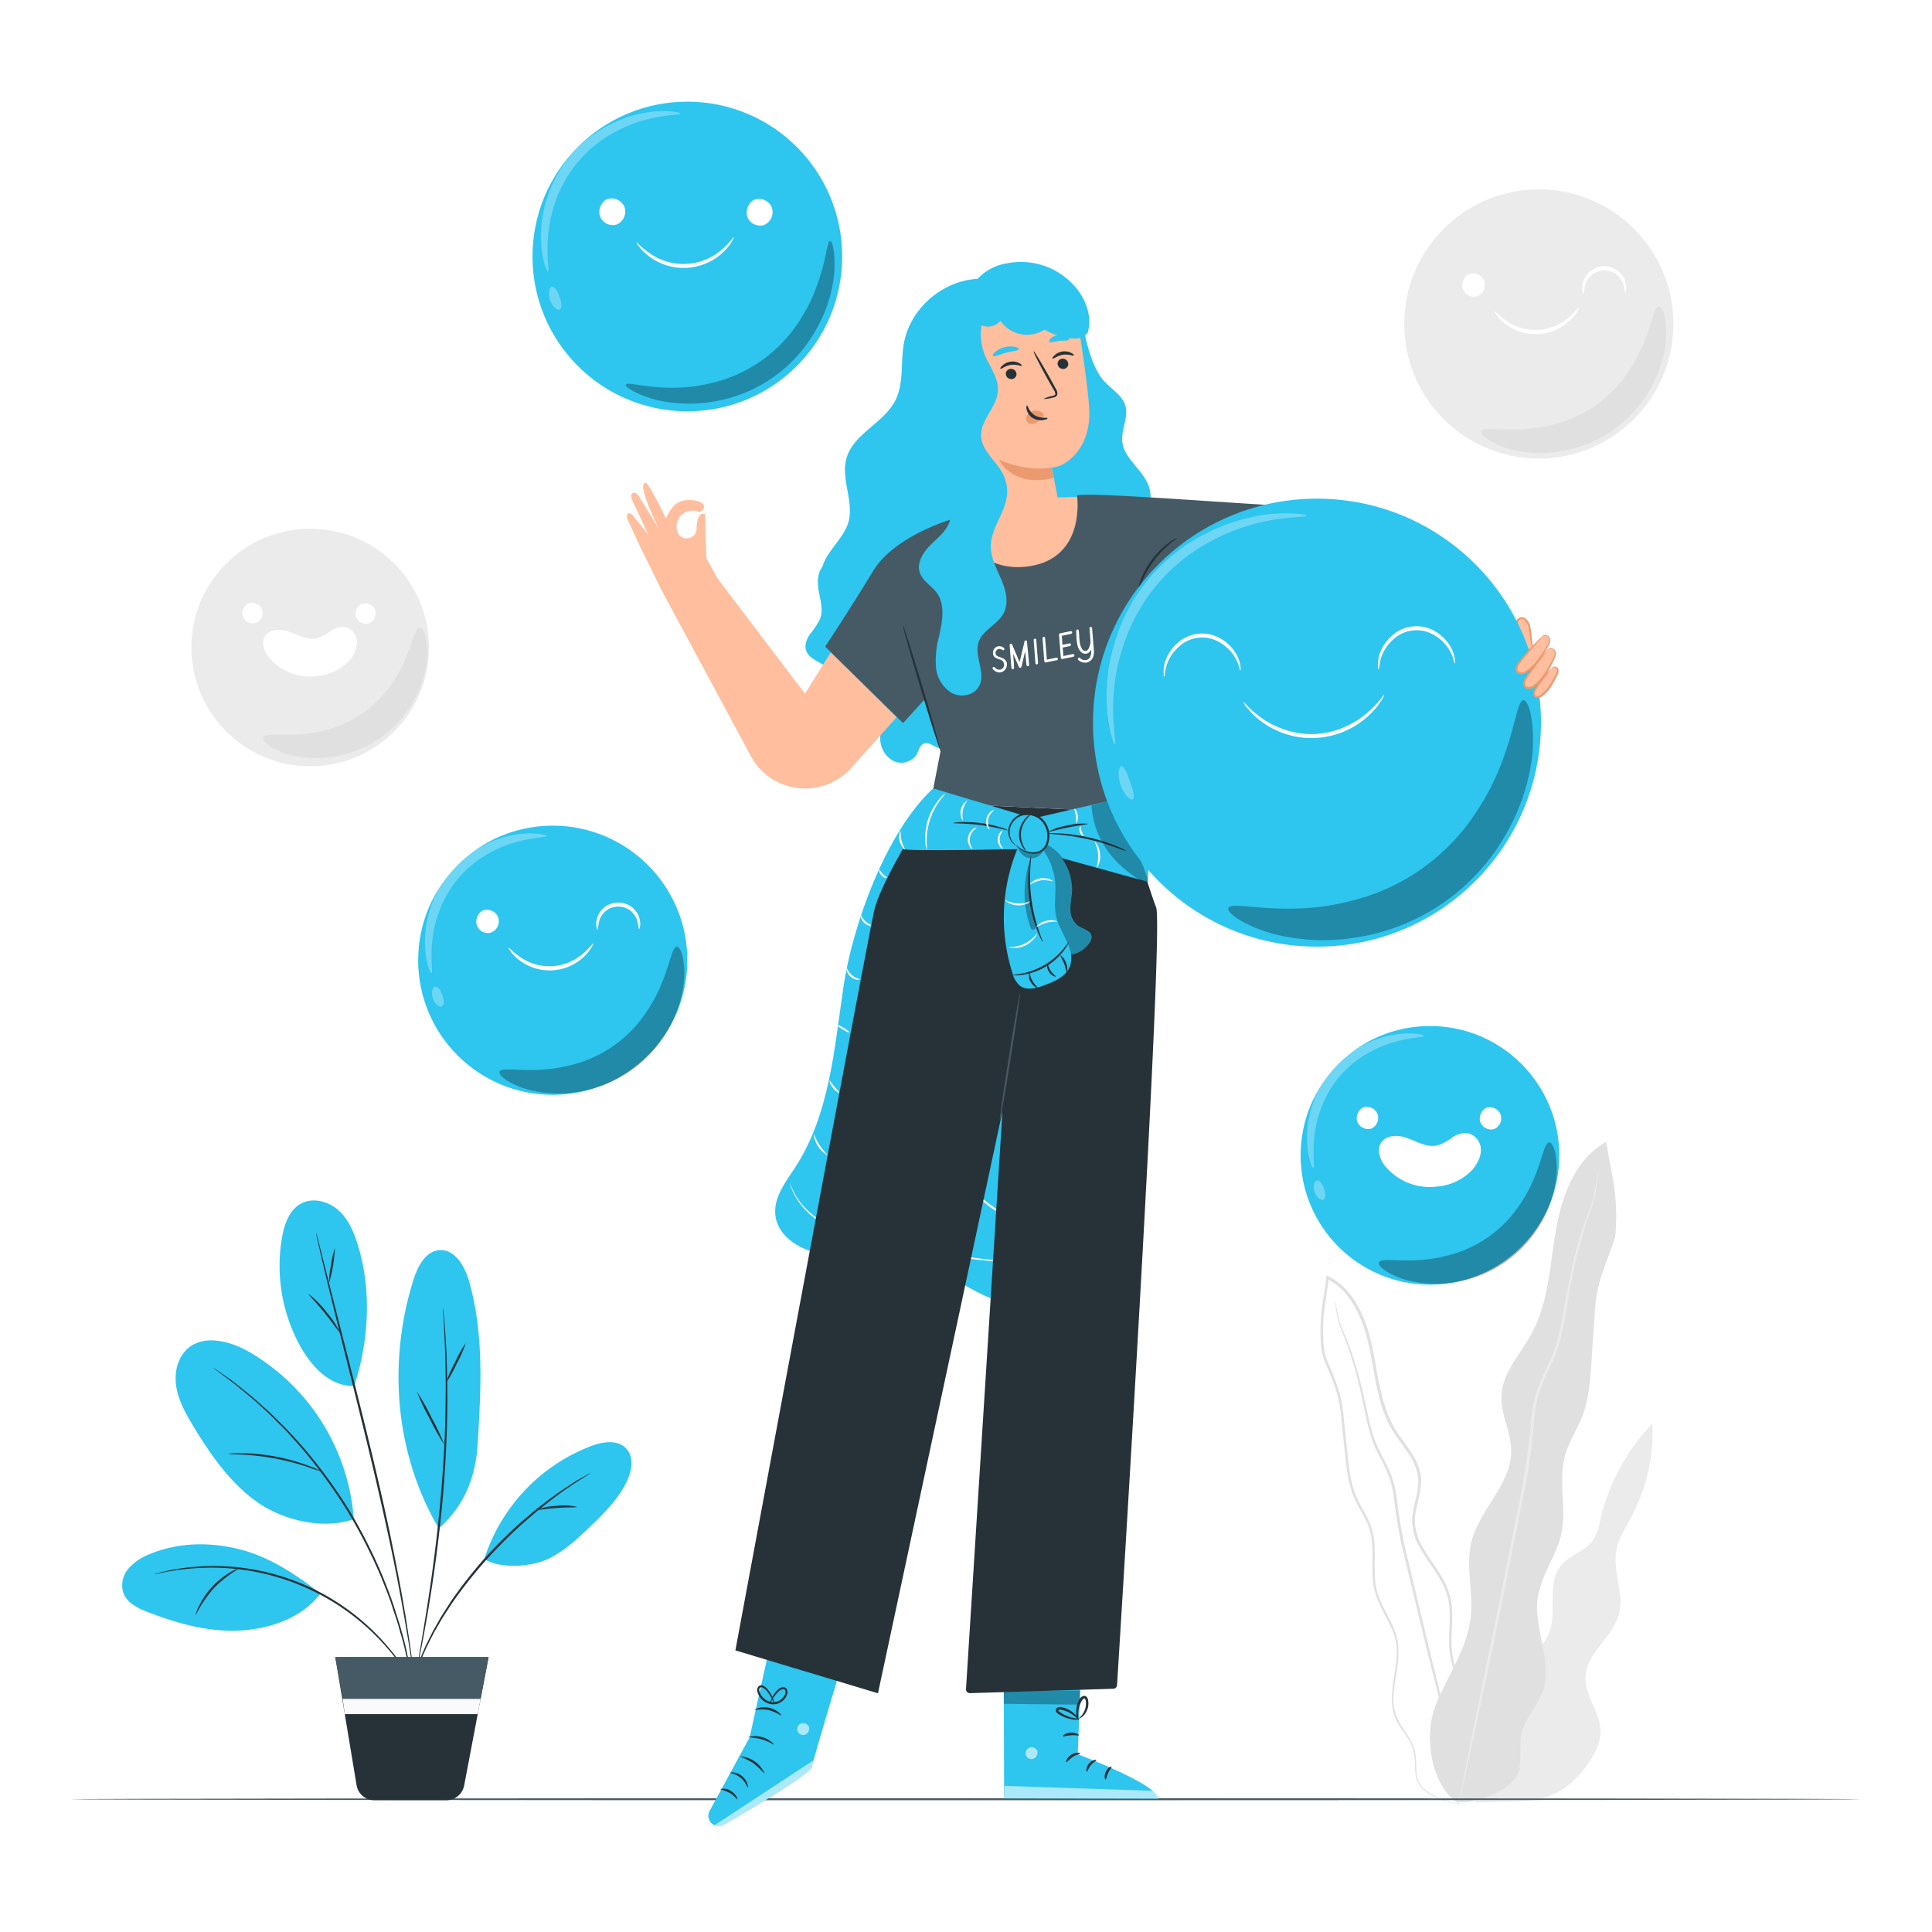 <?xml version="1.0" encoding="UTF-8"?>
<svg xmlns="http://www.w3.org/2000/svg" xmlns:xlink="http://www.w3.org/1999/xlink" xmlns:svgjs="http://svgjs.com/svgjs" class="animated" id="freepik_stories-smiley-face" viewBox="0 0 500 500" version="1.1">
  <style>svg#freepik_stories-smiley-face:not(.animated) .animable {opacity: 0;}svg#freepik_stories-smiley-face.animated #freepik--background-complete--inject-4 {animation: 1s 1 forwards cubic-bezier(.36,-0.01,.5,1.38) lightSpeedRight;animation-delay: 0s;}svg#freepik_stories-smiley-face.animated #freepik--Floor--inject-4 {animation: 1s 1 forwards cubic-bezier(.36,-0.01,.5,1.38) slideRight;animation-delay: 0s;}svg#freepik_stories-smiley-face.animated #freepik--Character--inject-4 {animation: 1s 1 forwards cubic-bezier(.36,-0.01,.5,1.38) fadeIn;animation-delay: 0s;}svg#freepik_stories-smiley-face.animated #freepik--Plant--inject-4 {animation: 1s 1 forwards cubic-bezier(.36,-0.01,.5,1.38) zoomIn;animation-delay: 0s;}svg#freepik_stories-smiley-face.animated #freepik--smiley-faces--inject-4 {animation: 1s 1 forwards cubic-bezier(.36,-0.01,.5,1.38) slideDown,1.5s Infinite  linear floating;animation-delay: 0s,1s;}            @keyframes lightSpeedRight {              from {                transform: translate3d(50%, 0, 0) skewX(-20deg);                opacity: 0;              }              60% {                transform: skewX(10deg);                opacity: 1;              }              80% {                transform: skewX(-2deg);              }              to {                opacity: 1;                transform: translate3d(0, 0, 0);              }            }                    @keyframes slideRight {                0% {                    opacity: 0;                    transform: translateX(30px);                }                100% {                    opacity: 1;                    transform: translateX(0);                }            }                    @keyframes fadeIn {                0% {                    opacity: 0;                }                100% {                    opacity: 1;                }            }                    @keyframes zoomIn {                0% {                    opacity: 0;                    transform: scale(0.5);                }                100% {                    opacity: 1;                    transform: scale(1);                }            }                    @keyframes slideDown {                0% {                    opacity: 0;                    transform: translateY(-30px);                }                100% {                    opacity: 1;                    transform: translateY(0);                }            }                    @keyframes floating {                0% {                    opacity: 1;                    transform: translateY(0px);                }                50% {                    transform: translateY(-10px);                }                100% {                    opacity: 1;                    transform: translateY(0px);                }            }        </style>
  <g id="freepik--background-complete--inject-4" class="animable" style="transform-origin: 244.736px 254.49px;">
    <circle cx="80.29" cy="167.57" r="30.74" style="fill: rgb(235, 235, 235); transform-origin: 80.29px 167.57px;" id="elmte25y1jo9o" class="animable"></circle>
    <path d="M108.64,162.31c.52,0,1.1.78,1.53,2.37a18.41,18.41,0,0,1,.24,6.87,27.42,27.42,0,0,1-3.32,9.79,28.77,28.77,0,0,1-20.52,14.45,27.54,27.54,0,0,1-10.33-.17,18.33,18.33,0,0,1-6.39-2.55c-1.35-.93-1.91-1.75-1.71-2.23.45-1.06,3.72-.47,8.6-.72A33.09,33.09,0,0,0,94,184.53a33,33,0,0,0,11.07-14.36C107,165.66,107.49,162.38,108.64,162.31Z" style="fill: rgb(224, 224, 224); transform-origin: 89.363px 179.254px;" id="el6gmmq3wpel7" class="animable"></path>
    <path d="M81.7,175a13.13,13.13,0,0,0,8.47-3.8A7.6,7.6,0,0,0,92.39,166a4.06,4.06,0,0,0-3.33-3.77,5.82,5.82,0,0,0-3.61,1.17A11.29,11.29,0,0,1,82,165.21c-1.8.41-3.65-.31-5.35-1s-3.53-1.47-5.35-1.14a3.5,3.5,0,0,0-2.93,2s-.92,2,.93,4.68A13.73,13.73,0,0,0,81.7,175Z" style="fill: rgb(255, 255, 255); transform-origin: 80.266px 168.658px;" id="elq1uo4l60p" class="animable"></path>
    <path d="M67.73,157.53a2.79,2.79,0,0,0-2.8-1.46,1.77,1.77,0,0,0-1,.32h0a3,3,0,0,0-1.13,2.88,2.69,2.69,0,0,0,3.43,1.94A2.78,2.78,0,0,0,67.73,157.53Z" style="fill: rgb(255, 255, 255); transform-origin: 65.359px 158.693px;" id="elnj7b7yxeqv" class="animable"></path>
    <path d="M97,157.63a2.8,2.8,0,0,0-2.8-1.47,1.86,1.86,0,0,0-1,.32l0,0h0a3,3,0,0,0-1.13,2.89,2.69,2.69,0,0,0,3.43,1.94A2.78,2.78,0,0,0,97,157.63Z" style="fill: rgb(255, 255, 255); transform-origin: 94.628px 158.788px;" id="eliz1gc7da1qf" class="animable"></path>
    <g id="elrfa4wxcp1o8">
      <circle cx="398.24" cy="83.84" r="34.83" style="fill: rgb(235, 235, 235); transform-origin: 398.24px 83.84px; transform: rotate(-77.2deg);" class="animable" id="eltsgxamve3ge"></circle>
    </g>
    <path d="M429.3,79.29c.52,0,1.1.88,1.52,2.67a21.16,21.16,0,0,1,.12,7.7,31.26,31.26,0,0,1-3.8,10.92,32.54,32.54,0,0,1-22.95,16.16,31.13,31.13,0,0,1-11.57-.09,21.49,21.49,0,0,1-7.21-2.71c-1.54-1-2.2-1.86-2-2.34.45-1.07,4.12-.26,9.71-.45a39.55,39.55,0,0,0,9.52-1.44,32.4,32.4,0,0,0,18.4-13,39.91,39.91,0,0,0,4.56-8.47C427.66,83.08,428.14,79.35,429.3,79.29Z" style="fill: rgb(224, 224, 224); transform-origin: 407.305px 98.264px;" id="el0gdm71udg29j" class="animable"></path>
    <path d="M408.69,79.52c.1,0-.43,1.48-2.15,3.19a12.93,12.93,0,0,1-17.27.86c-1.88-1.53-2.55-2.91-2.45-3s1,1.08,2.89,2.37a13.19,13.19,0,0,0,16.34-.82C407.79,80.69,408.54,79.42,408.69,79.52Z" style="fill: rgb(255, 255, 255); transform-origin: 397.756px 82.991px;" id="elvroi6dcc5ab" class="animable"></path>
    <path d="M384,72.47a3.14,3.14,0,0,0-3.16-1.66,2,2,0,0,0-1.08.36l0,0h0a3.41,3.41,0,0,0-1.27,3.27,3,3,0,0,0,3.88,2.2A3.14,3.14,0,0,0,384,72.47Z" style="fill: rgb(255, 255, 255); transform-origin: 381.358px 73.791px;" id="elxnrragsq01" class="animable"></path>
    <path d="M420.55,75.83a15.75,15.75,0,0,0-.58-2.65A5.56,5.56,0,0,0,418.28,71a5.19,5.19,0,0,0-6.3.11,5.49,5.49,0,0,0-1.61,2.27,16.45,16.45,0,0,0-.5,2.67c-.1.06-.66-1.06-.21-2.89a5.71,5.71,0,0,1,11-.19C421.18,74.75,420.65,75.88,420.55,75.83Z" style="fill: rgb(255, 255, 255); transform-origin: 415.186px 72.469px;" id="ele3moathjyf5" class="animable"></path>
    <path d="M389.42,441c-.92-3.63,1.48-7.25,4.16-9.86s5.87-4.95,7.27-8.42c2.28-5.61-.7-12.92,3.16-17.59,2.27-2.75,6.31-3.65,8.33-6.59a15.44,15.44,0,0,0,1.83-5.27,53.56,53.56,0,0,1,13.46-24.85,46.48,46.48,0,0,1-5.36,24c-1.57,2.94-3.49,5.81-4,9.1-.87,5.35,2.09,10.87.74,16.12-1.53,6-8.31,10-8.66,16.17-.3,5.22,4.23,9.84,3.86,15.06a14.1,14.1,0,0,1-2.36,6.19c-4.08,6.7-10.05,11.3-19.05,11.09l-11,.33Z" style="fill: rgb(235, 235, 235); transform-origin: 404.742px 417.45px;" id="el2i1r5bgdsfj" class="animable"></path>
    <path d="M379.52,466.73a8.83,8.83,0,0,1-3-.08,18.7,18.7,0,0,1-3.58-.92,15.25,15.25,0,0,1-4.41-2.45,6.18,6.18,0,0,1-1.8-2.44,11,11,0,0,1-.5-3.29A33.79,33.79,0,0,0,366,454a9.86,9.86,0,0,0-1.33-3.56c-1.29-2.29-3.43-4.46-4.11-7.57s-.18-6.35.35-9.66,1.05-6.91-.2-10.36-3.56-6.58-4.75-10.48-.59-8.15-.82-12.32a16.41,16.41,0,0,0-1.41-6.13c-.88-1.95-2.1-3.8-3.06-5.86-1.93-4.17-2.25-8.88-2.76-13.49q-.37-3.49-.75-7.05a34.39,34.39,0,0,0-1.19-7.06,58.77,58.77,0,0,0-2.6-6.84,22.8,22.8,0,0,1-1.25-3.57,35.27,35.27,0,0,1-.34-3.8,44.36,44.36,0,0,1,.34-7.63c.31-2.54.79-5.06,1.07-7.61l.06-.44.06-.51.45.23a17.12,17.12,0,0,1,5.9,5,26.81,26.81,0,0,1,3.61,6.75c1.82,4.74,2.45,9.71,3.35,14.45s2.05,9.41,4.46,13.37c1.2,2,2.65,3.77,3.92,5.69a15.78,15.78,0,0,1,2.7,6.3c.62,4.67-2,8.75-1.46,12.88a14.39,14.39,0,0,0,2,5.74c1,1.77,2.16,3.41,3.27,5.06a32.81,32.81,0,0,1,2.93,5.1,16.25,16.25,0,0,1,1.32,5.53c.25,3.72-.3,7.25-.05,10.58a24.43,24.43,0,0,0,2.67,9.08c1.32,2.72,2.79,5.18,4,7.57a37,37,0,0,1,1.65,3.52,17.48,17.48,0,0,1,.95,3.49,22.23,22.23,0,0,1,.05,6.3,16,16,0,0,1-3.2,8,7.83,7.83,0,0,1-.9,1,4.55,4.55,0,0,1-.73.62c-.41.3-.63.43-.63.43a13.11,13.11,0,0,0,2.14-2.1,15.85,15.85,0,0,0,3-7.95,21.65,21.65,0,0,0-.1-6.2,17.12,17.12,0,0,0-1-3.41c-.46-1.14-1-2.3-1.66-3.48-1.24-2.37-2.72-4.82-4.07-7.55a24.81,24.81,0,0,1-2.77-9.24c-.27-3.41.27-6.94,0-10.58a15.78,15.78,0,0,0-1.3-5.34,32.16,32.16,0,0,0-2.9-5c-1.11-1.63-2.29-3.28-3.31-5.09a14.92,14.92,0,0,1-2.07-6c-.5-4.41,2.07-8.52,1.43-12.86a15,15,0,0,0-2.61-6c-1.25-1.89-2.71-3.69-3.94-5.71-2.48-4.07-3.67-8.82-4.56-13.59s-1.54-9.69-3.33-14.34a26.25,26.25,0,0,0-3.51-6.56,16.52,16.52,0,0,0-5.66-4.84l.51-.27c0,.14,0,.29,0,.44-.29,2.58-.77,5.1-1.08,7.62a44,44,0,0,0-.33,7.51,36.26,36.26,0,0,0,.31,3.68,22.9,22.9,0,0,0,1.22,3.45,62,62,0,0,1,2.62,6.91,35.21,35.21,0,0,1,1.2,7.18c.25,2.37.5,4.73.74,7.05.5,4.64.82,9.27,2.68,13.29.92,2,2.15,3.86,3.06,5.88a17.15,17.15,0,0,1,1.44,6.36c.21,4.25-.36,8.41.77,12.19s3.51,6.9,4.7,10.46.72,7.33.18,10.62-1.11,6.54-.41,9.48,2.7,5.12,4,7.48a10,10,0,0,1,1.35,3.69,30.53,30.53,0,0,1,.21,3.61,10.92,10.92,0,0,0,.46,3.21,6,6,0,0,0,1.69,2.33,15.08,15.08,0,0,0,4.31,2.46,18.79,18.79,0,0,0,3.52,1,14.94,14.94,0,0,0,2.25.23C379.25,466.72,379.52,466.73,379.52,466.73Z" style="fill: rgb(224, 224, 224); transform-origin: 363.486px 398.441px;" id="elc3yja5cs1gp" class="animable"></path>
    <path d="M345.41,336.63s0,.11.11.34.14.59.24,1c.21.87.46,2.18.87,3.82s1.41,3.49,2.25,5.78a80.91,80.91,0,0,1,2.58,7.83c.82,2.95,1.55,6.22,2.31,9.72s1.56,7.25,3.47,10.79c.89,1.8,1.9,3.61,2.7,5.6a26.37,26.37,0,0,1,1.55,6.34,126.56,126.56,0,0,0,2.3,13.35c2.16,9.05,4.22,17.67,6.09,25.52L375,447.52c1.42,5.88,2.57,10.67,3.38,14,.37,1.62.67,2.9.89,3.83.08.4.15.73.21,1a1.72,1.72,0,0,1,0,.34,1.17,1.17,0,0,1-.12-.33c-.08-.26-.17-.58-.28-1l-1-3.79c-.86-3.36-2.09-8.13-3.6-14s-3.28-13-5.25-20.78l-6.15-25.52a125.5,125.5,0,0,1-2.3-13.41,25.5,25.5,0,0,0-1.49-6.18c-.77-1.94-1.76-3.74-2.66-5.56-1.92-3.61-2.7-7.47-3.45-11s-1.43-6.77-2.22-9.71-1.63-5.56-2.47-7.82-1.75-4.15-2.15-5.84-.57-3-.74-3.87c-.07-.41-.13-.74-.17-1A1.3,1.3,0,0,1,345.41,336.63Z" style="fill: rgb(224, 224, 224); transform-origin: 362.449px 401.66px;" id="elw0dtsu5xwrn" class="animable"></path>
    <path d="M377.57,466.76c-7.18-4.33-9.17-17.33-6.12-25.14s8.35-14.92,9.2-23.25c.66-6.41-1.4-13,.13-19.26,2.06-8.44,10.36-14.94,10.31-23.64,0-4.87-2.77-9.48-2.52-14.35.3-6,4.91-10.69,7.78-15.94,4.4-8,4.74-17.55,6.28-26.58s5-18.68,13.07-23.08c1.14,7.68,3.12,12.94,2.43,23.33-.25,3.73-4.62,10.85-5.26,19-.38,4.88-.65,9.78-1,14.67s-.65,9.6-2.38,14.05c-1.33,3.4-3.45,6.49-4.44,10-1.86,6.62.49,13.81-1,20.52-1.28,5.68-5.25,10.56-6.08,16.32-1.18,8.1,4,16.56,1.29,24.28-1.36,3.83-4.53,6.89-5.45,10.85-.71,3.07,0,6.32-.62,9.41-1,5-10.55,8.78-15.62,8.44" style="fill: rgb(224, 224, 224); transform-origin: 394.171px 381.14px;" id="eleha953w4lmg" class="animable"></path>
    <path d="M413.67,303.12a2.05,2.05,0,0,1,0,.44c0,.32-.09.73-.17,1.26-.17,1.1-.36,2.73-.75,4.83s-1.52,4.49-2.4,7.35-1.87,6.16-2.7,9.85-1.55,7.78-2.3,12.18-1.56,9.19-3.77,13.76c-1,2.29-2.17,4.59-3,7a31.88,31.88,0,0,0-1.56,7.77,156,156,0,0,1-2.21,16.77c-2.27,11.35-4.43,22.17-6.4,32s-3.94,18.63-5.51,26.07S380,455.82,379.05,460c-.45,2-.81,3.63-1.06,4.77-.12.51-.22.92-.3,1.24a2.17,2.17,0,0,1-.12.41,2.74,2.74,0,0,1,.05-.43c.06-.32.14-.73.23-1.25.22-1.14.53-2.75.93-4.79l3.55-17.61c1.53-7.45,3.35-16.29,5.36-26.1s4.1-20.65,6.35-32a160.11,160.11,0,0,0,2.21-16.71,32.2,32.2,0,0,1,1.62-7.93c.89-2.51,2.05-4.81,3.07-7.09,2.2-4.5,3-9.21,3.79-13.59s1.51-8.49,2.39-12.19,1.84-7,2.81-9.86,2.07-5.23,2.51-7.29.67-3.7.88-4.8l.24-1.24A2.12,2.12,0,0,1,413.67,303.12Z" style="fill: rgb(235, 235, 235); transform-origin: 395.626px 384.77px;" id="elgm8iulf4r2o" class="animable"></path>
  </g>
  <g id="freepik--Floor--inject-4" class="animable" style="transform-origin: 250px 465.64px;">
    <path d="M481.76,465.64c0,.14-103.77.26-231.75.26s-231.77-.12-231.77-.26S122,465.38,250,465.38,481.76,465.49,481.76,465.64Z" style="fill: rgb(69, 90, 100); transform-origin: 250px 465.64px;" id="elartzdme67kr" class="animable"></path>
  </g>
  <g id="freepik--Character--inject-4" class="animable" style="transform-origin: 286.724px 270.227px;">
    <path d="M241.48,204.05c-12.13,11.21-20.82,35.28-23.19,51.32s-3.59,33-12.4,46.6c-2.44,3.77-5.55,7.63-5.26,12.1.4,6.27,7.33,10.11,13.59,10.64s12.62-1,18.79.13c11.35,2.11,20.22,13,31.76,12.86,8.6-.07,16.1-6.55,19.94-14.25s4.71-16.48,5.53-25c2.47-25.79,4.3-44.36,6.77-70.15" style="fill: #2EC5EF; transform-origin: 248.811px 270.876px;" id="elb8109r6jrit" class="animable"></path>
    <path d="M214.16,299a7.36,7.36,0,0,1-3.6-5.51c.15,0,.58,1.39,1.58,2.9S214.26,298.87,214.16,299Z" style="fill: rgb(250, 250, 250); transform-origin: 212.363px 296.245px;" id="el4rtvsnlg7qv" class="animable"></path>
    <path d="M263.42,326.83a2.85,2.85,0,0,1-.67,0l-1.91-.11c-1.66-.12-4-.31-7-.62-5.91-.61-14.05-1.71-22.94-3.49a83.32,83.32,0,0,1-12.4-3.17,27,27,0,0,1-9-5.28,17.91,17.91,0,0,1-4.24-5.63,14.44,14.44,0,0,1-.69-1.79,2.68,2.68,0,0,1-.15-.65s.28.88,1,2.35a18.32,18.32,0,0,0,4.29,5.45,27.26,27.26,0,0,0,8.93,5.1A86.43,86.43,0,0,0,231,322.1c8.87,1.77,17,2.93,22.88,3.63l7,.79,1.9.2A2.8,2.8,0,0,1,263.42,326.83Z" style="fill: rgb(250, 250, 250); transform-origin: 233.92px 316.47px;" id="elgweijcjzr2f" class="animable"></path>
    <path d="M258.61,313.64a8.07,8.07,0,0,1-2.94-1.68,14.47,14.47,0,0,1-2-1.83l-.07-.09,0-.07c.16-.38.29-.6.34-.58s0,.26-.05.67l0-.16,2.12,1.65A17.4,17.4,0,0,1,258.61,313.64Z" style="fill: rgb(250, 250, 250); transform-origin: 256.105px 311.514px;" id="elxn6xz7djocs" class="animable"></path>
    <path d="M229.59,227.19c0,.14-.81.08-1.45-.6s-.69-1.46-.55-1.47.39.57.92,1.11S229.62,227.05,229.59,227.19Z" style="fill: rgb(250, 250, 250); transform-origin: 228.558px 226.186px;" id="el0lzz9svbmnz" class="animable"></path>
    <path d="M225.7,239.57c0,.14-1.09.16-2-.7s-1.06-1.94-.92-1.94.45.84,1.27,1.56S225.72,239.42,225.7,239.57Z" style="fill: rgb(250, 250, 250); transform-origin: 224.217px 238.287px;" id="elagk4r414i7l" class="animable"></path>
    <path d="M222.51,253.48c0,.07-.28.14-.74.08a3.24,3.24,0,0,1-1.6-.75,3.2,3.2,0,0,1-1-1.45c-.14-.44-.11-.73,0-.74s.42,1,1.39,1.79S222.52,253.33,222.51,253.48Z" style="fill: rgb(250, 250, 250); transform-origin: 220.793px 252.101px;" id="elvpwuwixxgqs" class="animable"></path>
    <path d="M219.8,267.18c-.08.12-.82-.19-1.66-.7s-1.46-1-1.39-1.15.82.19,1.66.7S219.87,267.06,219.8,267.18Z" style="fill: rgb(250, 250, 250); transform-origin: 218.275px 266.25px;" id="elo2wcrre14ze" class="animable"></path>
    <path d="M217.28,282.86c-.08.12-.95-.33-1.7-1.26s-1-1.88-.87-1.92.58.74,1.28,1.59S217.36,282.74,217.28,282.86Z" style="fill: rgb(250, 250, 250); transform-origin: 215.982px 281.279px;" id="elzff6239ggli" class="animable"></path>
    <path d="M199.68,424,194,449.64l-10.34,19a2.68,2.68,0,0,0,1.24,3.73h0a2.64,2.64,0,0,0,2.46-.11c4.82-2.78,22.47-13.1,22.78-15,.36-2.2,7.79-26.67,7.79-26.67Z" style="fill: #2EC5EF; transform-origin: 200.63px 448.311px;" id="el23tmpfdaboa" class="animable"></path>
    <g id="elolegadm3oe">
      <g style="opacity: 0.6; transform-origin: 197.73px 464.105px;" class="animable" id="elewobzc8fgg">
        <path d="M184.9,472.38l25.66-16.83-.26,1.08a4.08,4.08,0,0,1-1.56,2.33c-2.09,1.5-8,5.54-21.3,13.33a2.66,2.66,0,0,1-2.54.09Z" style="fill: rgb(255, 255, 255); transform-origin: 197.73px 464.105px;" id="el4rq042boyts" class="animable"></path>
      </g>
    </g>
    <g id="elqafwhdvjac">
      <g style="opacity: 0.6; transform-origin: 207.867px 447.491px;" class="animable" id="elvfx78qp5il">
        <path d="M207.34,446a1.63,1.63,0,0,0-.94,2,1.57,1.57,0,0,0,1.94.95,1.72,1.72,0,0,0,1-2.08,1.63,1.63,0,0,0-2.12-.77" style="fill: rgb(255, 255, 255); transform-origin: 207.867px 447.491px;" id="el7dwft8u6y96" class="animable"></path>
      </g>
    </g>
    <path d="M193.47,462.66a5.84,5.84,0,0,0-4.55-3.82c0-.07.36-.19,1-.12a4.15,4.15,0,0,1,2.19,1,4.22,4.22,0,0,1,1.33,2C193.59,462.27,193.54,462.66,193.47,462.66Z" style="fill: rgb(38, 50, 56); transform-origin: 191.229px 460.679px;" id="elz5hohx14rul" class="animable"></path>
    <path d="M190.81,465.63c-.14.08-.76-.95-2-1.65a21.82,21.82,0,0,0-2.41-.93,3,3,0,0,1,2.7.43C190.51,464.29,191,465.6,190.81,465.63Z" style="fill: rgb(38, 50, 56); transform-origin: 188.625px 464.268px;" id="elh5ge3cjlmyj" class="animable"></path>
    <path d="M197.93,459.11a27,27,0,0,0-2.9-2.76,26.86,26.86,0,0,0-3.57-1.81,7.37,7.37,0,0,1,6.47,4.57Z" style="fill: rgb(38, 50, 56); transform-origin: 194.695px 456.825px;" id="elassrvn3e1w6" class="animable"></path>
    <path d="M200.31,451.45c-.11.14-1.37-.8-3.19-1.31s-3.38-.44-3.4-.61a6.69,6.69,0,0,1,6.59,1.92Z" style="fill: rgb(38, 50, 56); transform-origin: 197.015px 450.389px;" id="eltqannu07h3" class="animable"></path>
    <path d="M202.17,444a13.52,13.52,0,0,0-3.29-1.46,13,13,0,0,0-3.59,0c0-.06.33-.32,1-.51a5.88,5.88,0,0,1,5.16,1.08C202,443.54,202.22,443.91,202.17,444Z" style="fill: rgb(38, 50, 56); transform-origin: 198.733px 442.917px;" id="el8ssx082twzx" class="animable"></path>
    <path d="M199.28,441.09a2.09,2.09,0,0,1,.2-1,6.93,6.93,0,0,1,1.39-2.34,3,3,0,0,1,1.62-1.11,1.1,1.1,0,0,1,1.13.53,1.76,1.76,0,0,1,.12,1.25,3.82,3.82,0,0,1-4.08,2.63,4.41,4.41,0,0,1-3.66-3.28,1.56,1.56,0,0,1,.23-1.26,1.07,1.07,0,0,1,1.21-.28,3.78,3.78,0,0,1,1.47,1.29,7.68,7.68,0,0,1,1.26,2.41,2.27,2.27,0,0,1,.17,1,11.78,11.78,0,0,0-1.75-3.14,3.6,3.6,0,0,0-1.3-1.09.56.56,0,0,0-.66.15,1.05,1.05,0,0,0-.11.84,3.94,3.94,0,0,0,3.21,2.8,3.29,3.29,0,0,0,3.49-2.18,1.27,1.27,0,0,0,0-.87.58.58,0,0,0-.62-.3,2.81,2.81,0,0,0-1.4.91A10,10,0,0,0,199.28,441.09Z" style="fill: rgb(38, 50, 56); transform-origin: 199.879px 438.619px;" id="elilggg3hfled" class="animable"></path>
    <path d="M279.7,433.43,278.92,454s20.63,7.7,20.85,11.51l-39.9-.08-.1-32.07Z" style="fill: #2EC5EF; transform-origin: 279.77px 449.435px;" id="elreqbmkj6n5h" class="animable"></path>
    <g id="el9c07r3xjwd7">
      <g style="opacity: 0.6; transform-origin: 266.965px 453.702px;" class="animable" id="elxbpewwpfidc">
        <path d="M266.58,452.23a1.63,1.63,0,0,0-1.13,1.86,1.56,1.56,0,0,0,1.83,1.13,1.71,1.71,0,0,0,1.19-2,1.63,1.63,0,0,0-2-1" style="fill: rgb(255, 255, 255); transform-origin: 266.965px 453.702px;" id="elt95k36z1hbp" class="animable"></path>
      </g>
    </g>
    <g id="el36o5is25kvi">
      <g style="opacity: 0.6; transform-origin: 279.828px 463.82px;" class="animable" id="el3io0ziil04y">
        <path d="M259.87,465.41l.11-3.23,38.22,1.28s1.77.78,1.57,2Z" style="fill: rgb(255, 255, 255); transform-origin: 279.828px 463.82px;" id="elx220kocunpg" class="animable"></path>
      </g>
    </g>
    <path d="M279.56,453.78c0,.2-1,.28-1.94.91s-1.47,1.44-1.65,1.36.11-1.2,1.29-1.94S279.61,453.6,279.56,453.78Z" style="fill: rgb(38, 50, 56); transform-origin: 277.741px 454.827px;" id="el9b3gda3x0fs" class="animable"></path>
    <path d="M283.75,455.52c0,.19-.8.52-1.47,1.34s-.85,1.7-1,1.69-.31-1.11.53-2.12S283.74,455.34,283.75,455.52Z" style="fill: rgb(38, 50, 56); transform-origin: 282.455px 456.997px;" id="elhc3s8ik8rqh" class="animable"></path>
    <path d="M286.11,460.54c-.17,0-.44-.94.06-2s1.41-1.49,1.5-1.33-.49.73-.89,1.61S286.31,460.52,286.11,460.54Z" style="fill: rgb(38, 50, 56); transform-origin: 286.781px 458.859px;" id="elblzbnqgy2kf" class="animable"></path>
    <path d="M279.22,449.08c-.08.18-1-.09-2.08,0s-2,.42-2.06.25.73-.86,2-.93S279.32,448.93,279.22,449.08Z" style="fill: rgb(38, 50, 56); transform-origin: 277.152px 448.886px;" id="elvhcbtx2m8zn" class="animable"></path>
    <g id="elokfh82y7lcg">
      <g style="opacity: 0.3; transform-origin: 269.655px 439.33px;" class="animable" id="elysd1tdeab2j">
        <polygon points="279.54 437.5 279.4 441.16 259.79 440.95 259.77 437.65 279.54 437.5" id="elpeh32g52hgm" class="animable" style="transform-origin: 269.655px 439.33px;"></polygon>
      </g>
    </g>
    <path d="M279.3,444.93a3.73,3.73,0,0,1-2,0,8.57,8.57,0,0,1-2.09-.64,9.78,9.78,0,0,1-1.14-.61,2.41,2.41,0,0,1-.6-.47.85.85,0,0,1-.09-1,1,1,0,0,1,.85-.44,2.72,2.72,0,0,1,.75.1,7.22,7.22,0,0,1,1.24.43,7.07,7.07,0,0,1,1.84,1.21c.93.86,1.24,1.59,1.18,1.63s-.54-.55-1.48-1.26a8.18,8.18,0,0,0-1.78-1,7.73,7.73,0,0,0-1.15-.35c-.42-.11-.78-.12-.89.07s-.05.1,0,.22a2,2,0,0,0,.45.35,9.36,9.36,0,0,0,1.05.6,11,11,0,0,0,1.93.75A12.75,12.75,0,0,1,279.3,444.93Z" style="fill: rgb(38, 50, 56); transform-origin: 276.279px 443.456px;" id="el3v6zny43idi" class="animable"></path>
    <path d="M279.05,445.21a3.16,3.16,0,0,1-.53-1.93,6.61,6.61,0,0,1,.28-2.19,6.94,6.94,0,0,1,.51-1.21,1.66,1.66,0,0,1,1.28-1,1,1,0,0,1,.83.56,2.92,2.92,0,0,1,.21.73,4.69,4.69,0,0,1,0,1.35,4.64,4.64,0,0,1-.86,2.06c-.78,1-1.6,1.26-1.61,1.2s.61-.47,1.21-1.47a4.54,4.54,0,0,0,.64-1.87,4.14,4.14,0,0,0,0-1.16c-.06-.42-.22-.76-.38-.72s-.53.31-.7.65a6.45,6.45,0,0,0-.49,1.08,6.94,6.94,0,0,0-.4,2C279,444.45,279.15,445.18,279.05,445.21Z" style="fill: rgb(38, 50, 56); transform-origin: 280.097px 442.045px;" id="elqrrcyvvxiyo" class="animable"></path>
    <path d="M240.76,207.78s-12.62,19.93-14.44,27.56-36,191.78-36,191.78l36.9,11.1a0,0,0,0,0,0,0l32.22-150.66L250,437.11a1,1,0,0,0,1,1.08l37.09-1.14a1,1,0,0,0,1-.95c.91-14.53,12.19-196,10.12-201.27-2.16-5.52-7.82-24.68-7.82-24.68Z" style="fill: rgb(38, 50, 56); transform-origin: 244.892px 323px;" id="elabvqdh4i9w7" class="animable"></path>
    <path d="M213.54,146.06c-2,1.47-2.09,4.37-1.66,6.8s1.21,5,.36,7.27a18.39,18.39,0,0,1-2.57,3.92c-.89,1.29-1.57,2.93-1,4.41,1,2.75,5.31,3,6.4,5.71.62,1.55-.09,3.3-.94,4.73s-1.9,2.86-2,4.53A4.49,4.49,0,0,0,217,188c1.8-.27,3.21-1.62,4.74-2.6s3.68-1.58,5.07-.4c1.63,1.39,1,4,1,6.11a6.56,6.56,0,0,0,3.29,5.76,4.72,4.72,0,0,0,6.11-1.6c.56-1,.8-2.39,1.87-2.82,1.34-.55,2.64.86,4.05,1.21a3.7,3.7,0,0,0,3.95-2.1,7.5,7.5,0,0,0,.41-4.73c-1.14-6.27-5.79-11.21-8.88-16.78a35.61,35.61,0,0,1-4.37-14.61c-.24-3.16,0-6.34-.33-9.49a16.76,16.76,0,0,0-3-8.87c-1.93-2.5-5.19-4.16-8.28-3.49" style="fill: #2EC5EF; transform-origin: 228.079px 165.419px;" id="elmfmg5ftwzbn" class="animable"></path>
    <path d="M254.43,72.15c-9.63-.27-18.87,7.28-20.52,16.77-.86,4.93.06,10.28-2.21,14.73-3,5.89-10.88,8.61-12.65,15-1.48,5.33,2,11.11.53,16.44-1.09,3.85-4.54,6.57-6.22,10.2a11.58,11.58,0,0,0,.77,11.08,10.55,10.55,0,0,0,10,4.57c2.43-.35,4.63-1.59,7-2.35,5-1.66,10.52-1.05,15.78-.32s10.66,1.58,15.82.37,10.12-5,10.89-10.3c.5-3.41-.78-6.79-1.83-10.07C264.87,116.59,268,93,263.16,70.74" style="fill: #2EC5EF; transform-origin: 243.017px 115.878px;" id="elxz5c9udw26k" class="animable"></path>
    <path d="M280.07,82.72c.85,5.72,2.4,11.38,4.86,14.92,2,2.85,5.86,4.49,6.45,7.91.49,2.89-1.23,5.76-.95,8.67.44,4.59,5.5,7.39,6.93,11.77,1.2,3.65-.45,7.78-3.23,10.42s-6.5,4.05-10.21,5.05c-5.29,1.42-11.7,1.86-15.5-2.1-2.6-2.7-3.19-6.72-3.51-10.46-.89-10-.85-20.07-.82-30.11" style="fill: #2EC5EF; transform-origin: 280.917px 112.599px;" id="elchxkislo2ub" class="animable"></path>
    <path d="M245.49,92.35A17.23,17.23,0,0,1,261,73.06c9.18-.87,17.34,6,18.71,15.08,1.21,8,2.25,16.06,2.21,19-.11,8.84-5.28,12.28-7.38,13.31a10.89,10.89,0,0,1-2.33.58h0a.06.06,0,0,0,0,.07l2,10.14c.89,6.65-2.82,12.58-9.46,13.55s-11.86-4.14-12.88-10.79Z" style="fill: rgb(255, 190, 157); transform-origin: 263.639px 108.947px;" id="elhutseo6pjab" class="animable"></path>
    <path d="M277.91,92c-.14.21-1.31-.42-2.8-.19s-2.49,1.13-2.67,1,0-.42.46-.84a3.8,3.8,0,0,1,2.1-1,3.67,3.67,0,0,1,2.27.38C277.78,91.61,278,91.91,277.91,92Z" style="fill: rgb(38, 50, 56); transform-origin: 275.15px 91.875px;" id="elqkyqxzzvpye" class="animable"></path>
    <path d="M264.43,94.64c-.14.21-1.31-.42-2.81-.2s-2.48,1.13-2.67,1,0-.42.47-.84a3.86,3.86,0,0,1,2.1-1,3.66,3.66,0,0,1,2.27.39C264.3,94.24,264.51,94.55,264.43,94.64Z" style="fill: rgb(38, 50, 56); transform-origin: 261.662px 94.506px;" id="elgsxk6r7nh2" class="animable"></path>
    <path d="M270,103.26a10,10,0,0,1,2.36-.79c.38-.09.73-.22.76-.49a2,2,0,0,0-.42-1.1l-1.56-2.74c-2.17-3.91-3.8-7.15-3.64-7.24s2,3,4.22,6.93l1.51,2.77a2.28,2.28,0,0,1,.41,1.47,1,1,0,0,1-.54.65,2.73,2.73,0,0,1-.64.18A9.53,9.53,0,0,1,270,103.26Z" style="fill: rgb(38, 50, 56); transform-origin: 270.567px 97.079px;" id="el50znxwmcwia" class="animable"></path>
    <path d="M272.12,121s-5.7,1.32-13.56-2c0,0,3.39,7.3,14.09,4.7Z" style="fill: rgb(235, 153, 110); transform-origin: 265.605px 121.63px;" id="elsr81xo2udjo" class="animable"></path>
    <path d="M269.92,107a2.72,2.72,0,0,0-2.56-.65,2.5,2.5,0,0,0-1.57,1.16,1.57,1.57,0,0,0,.14,1.8,1.83,1.83,0,0,0,2,.21,5.78,5.78,0,0,0,1.74-1.42,1.59,1.59,0,0,0,.36-.5A.49.49,0,0,0,270,107" style="fill: rgb(235, 153, 110); transform-origin: 267.844px 107.992px;" id="elaytbmzcarvp" class="animable"></path>
    <path d="M265.78,104.94c.24,0,.48,1.57,2,2.52s3.25.52,3.3.75-.34.37-1.07.5a4.13,4.13,0,0,1-2.74-.53A3.59,3.59,0,0,1,265.7,106C265.54,105.38,265.66,105,265.78,104.94Z" style="fill: rgb(38, 50, 56); transform-origin: 268.354px 106.849px;" id="elufbxchry1u" class="animable"></path>
    <path d="M263.66,90.37c-.09.43-1.61.45-3.33.92s-3.08,1.15-3.36.82c-.13-.16.06-.58.57-1a6,6,0,0,1,5.1-1.33C263.33,89.89,263.7,90.17,263.66,90.37Z" style="fill: #2EC5EF; transform-origin: 260.297px 90.929px;" id="elqtni5m3zsoa" class="animable"></path>
    <path d="M276.65,87.88c-.21.38-1.3.18-2.54.34s-2.25.56-2.55.24c-.13-.15,0-.52.4-.91a3.57,3.57,0,0,1,2-.85,3.49,3.49,0,0,1,2.12.39C276.55,87.37,276.74,87.7,276.65,87.88Z" style="fill: #2EC5EF; transform-origin: 274.092px 87.625px;" id="els5ialywud7d" class="animable"></path>
    <path d="M273.72,93.86a1.39,1.39,0,0,0,1.12,1.59,1.34,1.34,0,0,0,1.61-1,1.41,1.41,0,0,0-1.13-1.59A1.34,1.34,0,0,0,273.72,93.86Z" style="fill: rgb(38, 50, 56); transform-origin: 275.083px 94.156px;" id="elretx0pqobne" class="animable"></path>
    <path d="M260.32,96.5a1.39,1.39,0,0,0,1.13,1.58,1.33,1.33,0,0,0,1.6-1,1.39,1.39,0,0,0-1.12-1.59A1.34,1.34,0,0,0,260.32,96.5Z" style="fill: rgb(38, 50, 56); transform-origin: 261.686px 96.785px;" id="ellrn7zlgvn4i" class="animable"></path>
    <path d="M246.46,134.31l27.16-5.57,5.91-.2-.42,18s-14.94,4.64-15.49,4.93-10.33,0-10.33,0Z" style="fill: rgb(255, 190, 157); transform-origin: 262.995px 140.069px;" id="elyzlfifgq3l" class="animable"></path>
    <path d="M257.17,77.29a14.44,14.44,0,0,0-2.41,14.32c1.26,3.19,3.71,6.13,3.5,9.55-.26,4.24-4.59,7.56-4.35,11.81.26,4.78,6.38,7.8,6.39,12.58s-2.95,6.72-8.64,7.76c-3.65.66-5.67-3.85-7.48-7.09s-2.4-7-2.77-10.68a110,110,0,0,1-.29-18.42c.35-5,1.08-10,3.65-14.29a18.52,18.52,0,0,1,12.17-8.47" style="fill: #2EC5EF; transform-origin: 250.583px 103.867px;" id="elqh0tu1gd4hh" class="animable"></path>
    <path d="M281.42,86.16c-1.83,2.79-7.63,1.07-11.14-.85A8.33,8.33,0,0,1,258.9,83c-2,2.55-6.08,1.71-7.56-1.17s-.65-6.84,1.39-9.36a13.08,13.08,0,0,1,8-4.34,18.48,18.48,0,0,1,18.78,7.74c1.92,2.91,3.08,6.84,1.94,10.33" style="fill: #2EC5EF; transform-origin: 266.244px 77.709px;" id="eln5j6dg3upe" class="animable"></path>
    <path d="M171.23,152.76l-5.95-12.09-2.79-6.1c-.7-1.53.33-2.24,1.19-1.28.33.37,4.13,5.12,4.13,5.12l-4-8.52c-1.26-2.69.55-2.73,1.25-1.81s5.49,8.85,5.49,8.85c-5.07-10.56-4.32-11.71-3.52-12s5.34,9.33,5.34,9.33a9.63,9.63,0,0,1,2.13-3.44c2.33-2.35,7.15-1.35,7.61-.13s-1.08,1.88-1.08,1.88a4.12,4.12,0,0,0-5.77,4.89c1,3.14,4.94,1.93,5-.45.16-5.22,2.2-3.92,2.2-3.92l.35,11.38,2.88,5.22,22.63,29.85L215,168.84l17.07,16.76-11.63,13a16,16,0,0,1-26.1-2.88Z" style="fill: rgb(255, 190, 157); transform-origin: 197.164px 164.497px;" id="elsbde0bbzp6" class="animable"></path>
    <path d="M337.74,131.29c-21.54-1.24-56.27-4-59-3.07,0,0,2.42,16-12.23,18.31s-20-12.22-20-12.22-15,4.27-20.56,13.49-12.39,19.54-12.39,19.54l20.14,19.8,5.63-6.18,4.07,13.52-2.59,13.3,50.68,2.37,3.5-58.25,42.8-3.52Z" style="fill: rgb(69, 90, 100); transform-origin: 275.675px 169.091px;" id="elf9azc3e27o" class="animable"></path>
    <path d="M233.66,161.78c.15,0,2.42,7.08,5.06,15.91s4.66,16,4.51,16.07-2.42-7.07-5.06-15.91S233.51,161.83,233.66,161.78Z" style="fill: rgb(38, 50, 56); transform-origin: 238.445px 177.77px;" id="el6p9vdvnljqp" class="animable"></path>
    <path d="M304.69,139.17c.11.15-3.27,2.15-6.1,6s-3.88,7.57-4.06,7.5a8.08,8.08,0,0,1,.64-2.46,21.19,21.19,0,0,1,2.95-5.39,21.76,21.76,0,0,1,4.37-4.33A7.67,7.67,0,0,1,304.69,139.17Z" style="fill: rgb(38, 50, 56); transform-origin: 299.611px 145.92px;" id="elwbm982lhea" class="animable"></path>
    <path d="M256.94,173.13a.33.33,0,0,1-.05-.15.17.17,0,0,1,0-.14.25.25,0,0,1,.21-.22.42.42,0,0,1,.34.12.87.87,0,0,0,.11.09,1.56,1.56,0,0,0,1.27.48,1.25,1.25,0,0,0,.83-.57,1.28,1.28,0,0,0,.18-1,1.32,1.32,0,0,0-.4-.71,2.11,2.11,0,0,0-.77-.38c-.37-.13-.59-.2-.66-.24a1.93,1.93,0,0,1-.43-.23,1.37,1.37,0,0,1-.58-.91l0-.16a1.62,1.62,0,0,1,.3-1.17,1.65,1.65,0,0,1,1-.68,1.68,1.68,0,0,1,.55,0,1.54,1.54,0,0,1,1,.47.56.56,0,0,1,.09.17.3.3,0,0,1,0,.16.32.32,0,0,1-.23.21.25.25,0,0,1-.23,0,1.24,1.24,0,0,0-1-.32,1,1,0,0,0-.62.42,1,1,0,0,0-.17.84.78.78,0,0,0,.27.46,2.42,2.42,0,0,0,.71.35,5.22,5.22,0,0,1,.84.33,1.84,1.84,0,0,1,1.09,1.3,1.58,1.58,0,0,1,0,.38,1.89,1.89,0,0,1-.45,1.25A2,2,0,0,1,259,174a1.81,1.81,0,0,1-.92-.05A2.29,2.29,0,0,1,256.94,173.13Z" style="fill: rgb(255, 255, 255); transform-origin: 258.738px 170.637px;" id="el1ar3w517hqo" class="animable"></path>
    <path d="M266.32,172s0,0,0,0a.32.32,0,0,1-.26.39.27.27,0,0,1-.18,0,.39.39,0,0,1-.24-.32c0-.05-.12-1.22-.33-3.5-.37,1.53-.66,2.74-.86,3.62-.05.19-.07.3-.08.32a.39.39,0,0,1-.28.31H264a.39.39,0,0,1-.32-.24l-1.48-3.38c.11,1.3.19,2.51.24,3.6v0c0,.22-.07.35-.27.39a.28.28,0,0,1-.18,0,.39.39,0,0,1-.24-.32s-.13-1.57-.36-4.63c-.06-.79-.09-1.21-.09-1.27a.24.24,0,0,1,0-.15.31.31,0,0,1,.26-.23h.1a.25.25,0,0,1,.24.14l1.12,2.61.86,2,1.25-5.26a.22.22,0,0,1,0-.1.36.36,0,0,1,.26-.22.29.29,0,0,1,.16,0,.35.35,0,0,1,.25.25c0,.08,0,.18,0,.28Q266.3,171.37,266.32,172Z" style="fill: rgb(255, 255, 255); transform-origin: 263.808px 169.477px;" id="elhnaty8m7jjj" class="animable"></path>
    <path d="M268.65,171.52c0,.23-.09.37-.27.41a.31.31,0,0,1-.19,0,.4.4,0,0,1-.23-.32l-.44-5.9a.62.62,0,0,1,0-.13.32.32,0,0,1,.26-.27.33.33,0,0,1,.17,0,.3.3,0,0,1,.23.23Q268.64,171.32,268.65,171.52Z" style="fill: rgb(255, 255, 255); transform-origin: 268.083px 168.622px;" id="eljlf7qhbeene" class="animable"></path>
    <path d="M273.48,170.85l-2.81.59a.32.32,0,0,1-.19,0,.5.5,0,0,1-.23-.31h0q0-.16-.44-5.9s0-.08,0-.12a.32.32,0,0,1,.26-.27h.16a.34.34,0,0,1,.24.26c0,.26.08.8.14,1.62.2,2.51.3,3.84.32,4l2.38-.5a.41.41,0,0,1,.19,0,.34.34,0,0,1,.28.27.37.37,0,0,1-.29.42Z" style="fill: rgb(255, 255, 255); transform-origin: 271.797px 168.147px;" id="elza1o2mj4pu" class="animable"></path>
    <path d="M274.35,163.91l2.67-.56a.45.45,0,0,1,.16,0,.31.31,0,0,1,.3.27.29.29,0,0,1,0,.13.4.4,0,0,1-.29.29l-2.4.51.18,2.34,1.73-.37h.19a.32.32,0,0,1,.27.27.2.2,0,0,1,0,.11.38.38,0,0,1-.29.3l-1.84.39.17,2.19,2.38-.5a.37.37,0,0,1,.18,0,.32.32,0,0,1,.29.27v.11a.39.39,0,0,1-.29.31l-2.78.58a.34.34,0,0,1-.2,0,.4.4,0,0,1-.23-.32s-.17-2-.47-5.9a.48.48,0,0,1,0-.12A.33.33,0,0,1,274.35,163.91Z" style="fill: rgb(255, 255, 255); transform-origin: 276.063px 166.954px;" id="elcokutukoy48" class="animable"></path>
    <path d="M282.23,162.27a.3.3,0,0,1,.16,0,.36.36,0,0,1,.24.25q.45,5.58.48,6a3.74,3.74,0,0,1-.28,1.66,2.22,2.22,0,0,1-1.67,1.3,2.56,2.56,0,0,1-2.12-.7.46.46,0,0,1-.07-.16.37.37,0,0,1,0-.18.33.33,0,0,1,.25-.22.34.34,0,0,1,.29.08,1.83,1.83,0,0,0,1.61.52,1.46,1.46,0,0,0,1-.8,3.2,3.2,0,0,0,.25-1.9,1.92,1.92,0,0,1-.32.53,1.76,1.76,0,0,1-.94.54l-.19,0a1.54,1.54,0,0,1-1.23-.54,3.59,3.59,0,0,1-.86-1.77c-.07-.34-.13-.69-.17-1.06-.07-.58-.11-1.41-.13-2.5a.34.34,0,0,1,0-.1.31.31,0,0,1,.25-.29.33.33,0,0,1,.17,0,.29.29,0,0,1,.22.23,10.86,10.86,0,0,1,.12,1.31,18.07,18.07,0,0,0,.19,2,4,4,0,0,0,.57,1.47,1,1,0,0,0,1,.51l.11,0a1.51,1.51,0,0,0,.69-.85,4.3,4.3,0,0,0,.37-1.69l-.25-3.28a.76.76,0,0,1,0-.15A.32.32,0,0,1,282.23,162.27Z" style="fill: rgb(255, 255, 255); transform-origin: 280.822px 166.881px;" id="el7dll5f8mkno" class="animable"></path>
    <path d="M259.48,123.15c1.91,2.59,1.2,6.25-.06,9.2s-3,5.85-3,9.06c0,3,1.54,5.8,2.73,8.59s2,6.09.57,8.76c-1.56,2.9-5.35,4.25-6.43,7.36-1.28,3.7,2,8.1.06,11.52-1.3,2.35-4.7,3-7.07,1.68a8.66,8.66,0,0,1-4.05-6.62,23.43,23.43,0,0,1,.79-8c.84-3.79,1.69-8.12-.58-11.27-1.34-1.85-3.64-3-4.38-5.2-.88-2.56.83-5.28,2.75-7.19s4.24-3.67,5-6.26a11.28,11.28,0,0,0-.31-6.11,19.69,19.69,0,0,1-1-6.1c.14-2.06,1.29-4.22,3.26-4.84,2.78-.88,5.42,1.51,7.36,3.68" style="fill: #2EC5EF; transform-origin: 249.239px 148.768px;" id="elg6n2oopt7qr" class="animable"></path>
    <path d="M233.65,219.7c0,.73,32.42,0,32.42,0l1.26-7.91-25.85-7.76S234,213.15,233.65,219.7Z" style="fill: #2EC5EF; transform-origin: 250.49px 212.027px;" id="elnerfgqik8va" class="animable"></path>
    <path d="M267.33,211.81l24.35-5.6s6.62,11.32,5.33,22l-30.94-8.54Z" style="fill: #2EC5EF; transform-origin: 281.623px 217.21px;" id="el2p4gx9k70wo" class="animable"></path>
    <path d="M270.43,218.24a13.49,13.49,0,0,1,7,12.3c-.08,1.58-.45,3.15-.42,4.73a5.22,5.22,0,0,0,1.81,4.2c1.32,1,3.51,1.3,3.67,2.92a2.79,2.79,0,0,1-.75,1.91c-1.41,1.81-3.75,3.21-6,2.58-2.46-.69-3.64-3.45-4.3-5.93-2-7.63-2.23-15.61-2.43-23.5" style="fill: #2EC5EF; transform-origin: 275.75px 232.242px;" id="elvwyaxbgke9m" class="animable"></path>
    <g id="eloc0jyvytcw">
      <g style="opacity: 0.3; transform-origin: 276.19px 232.827px;" class="animable" id="elve9gz4zdo9">
        <path d="M271,218.58a12.49,12.49,0,0,1,6.39,12c-.08,1.58-.45,3.15-.42,4.73a5.22,5.22,0,0,0,1.81,4.2c1.32,1,3.51,1.3,3.67,2.92a2.79,2.79,0,0,1-.75,1.91c-1.41,1.81-3.75,3.21-6,2.58-2.46-.69-3.64-3.45-4.3-5.93-2-7.63-1.27-13.12-1.47-21" id="elc09hvfgyndr" class="animable" style="transform-origin: 276.19px 232.827px;"></path>
      </g>
    </g>
    <path d="M264,218.07a47,47,0,0,0-2,33.69,6.3,6.3,0,0,0,2.05,3.42c1.79,1.27,4.25.54,6.3-.22,2.63-1,5.55-2.24,6.54-4.87a7,7,0,0,0-.05-4.51c-.88-2.92-2.85-5.46-3.51-8.43-.59-2.69-.07-5.48-.21-8.22a17.12,17.12,0,0,0-6.45-12.44" style="fill: #2EC5EF; transform-origin: 268.514px 236.18px;" id="eli49s4zbucw" class="animable"></path>
    <g id="el2joxdvh9jfb">
      <g style="opacity: 0.3; transform-origin: 266.613px 220.363px;" class="animable" id="el6eki8g12vf7">
        <path d="M263.33,219a4,4,0,0,0,2,2.74,3.45,3.45,0,0,0,3.37-.11,3,3,0,0,0,1.37-3,5.1,5.1,0,0,1-3.48,1.37,5,5,0,0,1-3.47-1.4" id="elewdgtv1osbl" class="animable" style="transform-origin: 266.613px 220.363px;"></path>
      </g>
    </g>
    <path d="M271.36,214.85c-.77-2.17-3.55-4.27-5.83-3.95l.05,0a3.93,3.93,0,0,0-3.34,1.92,5.63,5.63,0,0,0,6.59,7.72A4.64,4.64,0,0,0,271.36,214.85Z" style="fill: #2EC5EF; transform-origin: 266.675px 215.798px;" id="elyipflzjn6qj" class="animable"></path>
    <path d="M262.72,218.7a4.83,4.83,0,0,1,1.08.65,6.72,6.72,0,0,0,3.1,1.2,4.15,4.15,0,0,0,2.21-.37,3.39,3.39,0,0,0,1.62-1.9,5.78,5.78,0,0,0-1-5.61,5.06,5.06,0,0,0-5.39-1.53,4.58,4.58,0,0,0-3,3.52,4.51,4.51,0,0,0,.72,3.17,10.94,10.94,0,0,0,.81.95s-.11,0-.29-.16a3.77,3.77,0,0,1-.68-.67,4.56,4.56,0,0,1-.93-3.34,5,5,0,0,1,3.23-3.92,5.48,5.48,0,0,1,5.94,1.64,6.19,6.19,0,0,1,1.07,6.13,3.76,3.76,0,0,1-1.87,2.11,4.51,4.51,0,0,1-2.43.34,6.29,6.29,0,0,1-3.18-1.4A6,6,0,0,1,262.72,218.7Z" style="fill: rgb(38, 50, 56); transform-origin: 266.266px 215.675px;" id="elyciixhov7jj" class="animable"></path>
    <path d="M266.7,210.8c.05.07-.44.42-1,1.15a6.79,6.79,0,0,0-1.44,3.29,6.67,6.67,0,0,0,.55,3.55c.38.86.77,1.33.71,1.38s-.54-.34-1-1.21a6.12,6.12,0,0,1-.74-3.78,6.23,6.23,0,0,1,1.69-3.47C266.09,211,266.67,210.75,266.7,210.8Z" style="fill: rgb(38, 50, 56); transform-origin: 265.217px 215.484px;" id="elne7n0ksf6j" class="animable"></path>
    <path d="M276.63,243.79s-.07.25-.28.65a10.82,10.82,0,0,1-1.05,1.6,16.4,16.4,0,0,1-4.74,4.17,16.72,16.72,0,0,1-6,2.1,12.37,12.37,0,0,1-1.92.12c-.45,0-.7,0-.7-.07s1-.11,2.55-.42A18.53,18.53,0,0,0,275,245.81C276,244.6,276.55,243.75,276.63,243.79Z" style="fill: rgb(38, 50, 56); transform-origin: 269.285px 248.11px;" id="elmlvto0c9o" class="animable"></path>
    <path d="M268.5,255.64c-.05.13-1.11-.34-1.75-1.54a2.59,2.59,0,0,1-.34-2.31c.15,0,.21,1,.79,2.06S268.58,255.51,268.5,255.64Z" style="fill: rgb(38, 50, 56); transform-origin: 267.391px 253.725px;" id="elr5afhkj8ko" class="animable"></path>
    <path d="M273.23,252.73c0,.13-1.08-.15-1.75-1.2s-.53-2.12-.39-2.09.23.91.82,1.8S273.29,252.59,273.23,252.73Z" style="fill: rgb(38, 50, 56); transform-origin: 272.103px 251.1px;" id="elr5q53g64rg" class="animable"></path>
    <path d="M276,251.65a16.06,16.06,0,0,0-.59-2.25c-.51-1.17-1.08-2.1-.94-2.19a4.18,4.18,0,0,1,1.42,2,3.9,3.9,0,0,1,.34,1.74C276.18,251.4,276.05,251.67,276,251.65Z" style="fill: rgb(38, 50, 56); transform-origin: 275.341px 249.431px;" id="el5exys8xi48r" class="animable"></path>
    <path d="M269.86,243.81a3.44,3.44,0,0,1-.45-.79,21.74,21.74,0,0,1-1-2.26,35.49,35.49,0,0,1-2.14-16c.11-1,.23-1.87.35-2.44a2.6,2.6,0,0,1,.23-.87c.08,0-.1,1.28-.21,3.34a43.49,43.49,0,0,0,.3,8,42.79,42.79,0,0,0,1.82,7.81C269.43,242.59,269.94,243.77,269.86,243.81Z" style="fill: rgb(38, 50, 56); transform-origin: 267.987px 232.63px;" id="elmignby9uun" class="animable"></path>
    <g id="el62y96llzedu">
      <g style="opacity: 0.3; transform-origin: 266.609px 231.449px;" class="animable" id="elrkmnspm6pz">
        <path d="M266.65,222.29a26.76,26.76,0,0,0,0,17.58c.1.29.23.62.52.72a.7.7,0,0,0,.84-.53,2.11,2.11,0,0,0-.07-1.11c-1.23-5.15-2.15-11.31-1.22-16.53" id="el3kdjkcyxc7f" class="animable" style="transform-origin: 266.609px 231.449px;"></path>
      </g>
    </g>
    <path d="M246.66,213a7.43,7.43,0,0,1,2.1-.24,31.93,31.93,0,0,1,5.07.25,30.19,30.19,0,0,1,5,1.07,7.2,7.2,0,0,1,2,.77c0,.15-3.11-.82-7-1.32S246.67,213.14,246.66,213Z" style="fill: rgb(38, 50, 56); transform-origin: 253.745px 213.805px;" id="elcd1rmbtfho" class="animable"></path>
    <path d="M281.58,213.19c0,.15-2.34.38-5.17.95s-5.09,1.26-5.14,1.12a16.05,16.05,0,0,1,5-1.63A16.66,16.66,0,0,1,281.58,213.19Z" style="fill: rgb(38, 50, 56); transform-origin: 276.425px 214.209px;" id="el6hg23yxgjeh" class="animable"></path>
    <path d="M291.57,220.25a24.72,24.72,0,0,1-2.94-1,62.91,62.91,0,0,0-7.17-2.08,62,62,0,0,0-7.38-1.17,26.42,26.42,0,0,1-3.09-.32,14.14,14.14,0,0,1,3.12,0,45,45,0,0,1,7.46,1,44.25,44.25,0,0,1,7.19,2.25A14.52,14.52,0,0,1,291.57,220.25Z" style="fill: rgb(38, 50, 56); transform-origin: 281.28px 217.922px;" id="elmh69deg6x6g" class="animable"></path>
    <g id="ell1q57v2598p">
      <g style="opacity: 0.3; transform-origin: 289.765px 217.605px;" class="animable" id="elaryzmzqszs">
        <path d="M282.49,208.44c.54,8.44,5.29,14.81,12.45,19.32l2.07.5c.16-.32-.11-1.19-.23-1.53a86.16,86.16,0,0,0-5.43-12.28c-1-1.77-1.41-6.12-2.88-7.5l-6,1.49" id="eljw7tf4uy4ik" class="animable" style="transform-origin: 289.765px 217.605px;"></path>
      </g>
    </g>
    <path d="M264,256.88c.14,0-.92,7.43-2.37,16.56s-2.73,16.5-2.87,16.48.91-7.44,2.36-16.57S263.89,256.85,264,256.88Z" style="fill: rgb(69, 90, 100); transform-origin: 261.38px 273.4px;" id="elw4ttkdk2azr" class="animable"></path>
    <path d="M249.22,212.36c-.05,0-.27-.23-.45-.74a3.88,3.88,0,0,1-.11-2.08,4,4,0,0,1,1-1.86c.38-.39.69-.53.72-.48a5.94,5.94,0,0,0-1.11,5.16Z" style="fill: rgb(250, 250, 250); transform-origin: 249.474px 209.775px;" id="elk94crsoac4o" class="animable"></path>
    <path d="M251.67,219.77s-.38-.17-.72-.71a3.42,3.42,0,0,1,.86-4.49c.51-.38.91-.45.93-.39s-.29.26-.69.67a3.59,3.59,0,0,0-.77,4C251.5,219.42,251.73,219.71,251.67,219.77Z" style="fill: rgb(250, 250, 250); transform-origin: 251.6px 216.966px;" id="elnr75n263bw" class="animable"></path>
    <path d="M259.57,219.66c0,.05-.34-.06-.69-.45a3,3,0,0,1-.68-1.86,2.92,2.92,0,0,1,.6-1.89c.33-.4.63-.53.67-.48s-.15.28-.36.68a3.47,3.47,0,0,0,.07,3.33C259.41,219.38,259.62,219.59,259.57,219.66Z" style="fill: rgb(250, 250, 250); transform-origin: 258.888px 217.321px;" id="el3hxdp2rezch" class="animable"></path>
    <path d="M239.88,219.93a6.34,6.34,0,0,1-.42-2.32A15.45,15.45,0,0,1,242.93,207a6.85,6.85,0,0,1,1.7-1.62c.06.07-.57.7-1.41,1.85a18.05,18.05,0,0,0-2.52,4.92,17.72,17.72,0,0,0-.87,5.45C239.83,219,240,219.91,239.88,219.93Z" style="fill: rgb(250, 250, 250); transform-origin: 242.036px 212.655px;" id="elgflg3tl1jun" class="animable"></path>
    <path d="M256.07,214.68s-.33-.17-.58-.67a3.4,3.4,0,0,1,.92-4c.45-.34.81-.4.83-.35s-.24.25-.58.62a3.89,3.89,0,0,0-.88,1.69,3.94,3.94,0,0,0,.05,1.9C256,214.35,256.14,214.63,256.07,214.68Z" style="fill: rgb(250, 250, 250); transform-origin: 256.216px 212.162px;" id="elbl35x1p8afs" class="animable"></path>
    <path d="M278.56,213c-.14,0,0-.87-.15-1.87s-.49-1.76-.36-1.84.73.64.88,1.77S278.69,213,278.56,213Z" style="fill: rgb(250, 250, 250); transform-origin: 278.492px 211.142px;" id="el0l5hcga4dxt" class="animable"></path>
    <path d="M280.42,216.34c-.06.13-.76-.21-1-1.05s.09-1.53.22-1.47,0,.64.28,1.31S280.51,216.22,280.42,216.34Z" style="fill: rgb(250, 250, 250); transform-origin: 279.885px 215.092px;" id="elitz66lwnd4" class="animable"></path>
    <path d="M283.87,224.64c-.18,0,.45-1.6.31-3.53s-1-3.34-.88-3.42a5.32,5.32,0,0,1,1.4,3.38A5.38,5.38,0,0,1,283.87,224.64Z" style="fill: rgb(250, 250, 250); transform-origin: 284.013px 221.165px;" id="elsjt51bhosxs" class="animable"></path>
    <path d="M266.68,233.24s-.26.33-.86.61a5.35,5.35,0,0,1-2.49.46,5.48,5.48,0,0,1-2.44-.7c-.56-.34-.83-.65-.79-.7a7.93,7.93,0,0,0,6.58.33Z" style="fill: rgb(250, 250, 250); transform-origin: 263.388px 233.614px;" id="elivbvjwcbtek" class="animable"></path>
    <path d="M272.51,228.12a9.25,9.25,0,0,0-3.1-.3,9.71,9.71,0,0,0-2.88,1.14s.14-.37.62-.75a4.73,4.73,0,0,1,4.55-.64C272.26,227.8,272.54,228.06,272.51,228.12Z" style="fill: rgb(250, 250, 250); transform-origin: 269.521px 228.107px;" id="elxujqj8wbkn" class="animable"></path>
    <path d="M268.44,241.51c.05,0-.11.51-.59,1.17a6.76,6.76,0,0,1-2.47,2,6.64,6.64,0,0,1-3.1.68,2.59,2.59,0,0,1-1.29-.27,8.91,8.91,0,0,0,7.45-3.59Z" style="fill: rgb(250, 250, 250); transform-origin: 264.719px 243.432px;" id="el3lk129o05po" class="animable"></path>
    <path d="M273.66,238.45c0,.16-1.35-.06-2.89.37a25,25,0,0,0-2.69,1.16,5,5,0,0,1,5.58-1.53Z" style="fill: rgb(250, 250, 250); transform-origin: 270.87px 239.064px;" id="eltyppfmh21qe" class="animable"></path>
    <path d="M234.16,219.89A4.39,4.39,0,0,1,233,215c.15,0,0,1.18.34,2.52S234.28,219.79,234.16,219.89Z" style="fill: rgb(250, 250, 250); transform-origin: 233.434px 217.445px;" id="el62yafbjmfjd" class="animable"></path>
    <path d="M397.68,168.93a5.62,5.62,0,0,1-1.51-3.55,15.26,15.26,0,0,0-.69-3.87,2.68,2.68,0,0,0-.84-1.2,1.42,1.42,0,0,0-1.4-.21,1.49,1.49,0,0,0-.78,1.32A52.34,52.34,0,0,0,393,167Z" style="fill: rgb(255, 190, 157); transform-origin: 395.07px 164.466px;" id="el4l0o9m4wkg6" class="animable"></path>
    <path d="M397.68,168.93s-.39-.14-1.21-.42-2.07-.71-3.55-1.3l-.11,0,0-.09a30,30,0,0,1-.41-3.07c0-.55-.09-1.11-.14-1.69a8.71,8.71,0,0,1,0-.91,2,2,0,0,1,.29-1,1.44,1.44,0,0,1,1.19-.7,1.85,1.85,0,0,1,1.23.46,3.93,3.93,0,0,1,1.06,2c.33,1.39.3,2.65.47,3.67a5.88,5.88,0,0,0,1.24,3l-.21-.12a3.09,3.09,0,0,1-.47-.51,5.84,5.84,0,0,1-.93-2.34c-.22-1.05-.23-2.31-.57-3.61a3.46,3.46,0,0,0-.93-1.76,1,1,0,0,0-1.63.12,2.43,2.43,0,0,0-.19,1.58l.13,1.68c.1,1.07.17,2.14.32,3l-.12-.13c1.34.57,2.42,1.11,3.24,1.5Z" style="fill: rgb(235, 153, 110); transform-origin: 394.994px 164.34px;" id="elw3mveuhfcx" class="animable"></path>
    <g id="eli471sb25fx">
      <circle cx="340.83" cy="187.02" r="57.97" style="fill: #2EC5EF; transform-origin: 340.83px 187.02px; transform: rotate(-75.88deg);" class="animable" id="el7akey4v2eyj"></circle>
    </g>
    <g id="eljttj6ze4t9">
      <g style="opacity: 0.3; transform-origin: 357.301px 212.27px;" class="animable" id="eluua8v27qamo">
        <path d="M394.3,181.22c.69,0,1.49,1.49,2,4.43a37.69,37.69,0,0,1-.17,12.61c-.17,1.34-.55,2.69-.87,4.13s-.84,2.89-1.32,4.41a57.33,57.33,0,0,1-4.28,9.24,53.92,53.92,0,0,1-37.44,26.36,56.27,56.27,0,0,1-10.14.92,53.18,53.18,0,0,1-8.78-.82,37.77,37.77,0,0,1-11.92-4.08c-2.59-1.5-3.76-2.77-3.49-3.41.6-1.46,6.63.22,16.08.16a73.33,73.33,0,0,0,7.65-.48,64.91,64.91,0,0,0,8.53-1.66,53.69,53.69,0,0,0,31.39-22.1,66.69,66.69,0,0,0,4.43-7.47c.57-1.24,1.18-2.43,1.67-3.61s1-2.31,1.35-3.43C392.27,187.54,392.72,181.29,394.3,181.22Z" id="eldmqnex03sz" class="animable" style="transform-origin: 357.301px 212.27px;"></path>
      </g>
    </g>
    <g id="elc5yoqa9v1ds">
      <g style="opacity: 0.3; transform-origin: 312.282px 162.781px;" class="animable" id="el9igrbpld5cd">
        <path d="M338.2,133.47c0,.19-1.27.26-3.51.43a56.14,56.14,0,0,0-9.35,1.5,54.51,54.51,0,0,0-6.2,2,52.79,52.79,0,0,0-6.72,3.2,46.64,46.64,0,0,0-21.36,25.5,51.7,51.7,0,0,0-2,7.17,52.84,52.84,0,0,0-.85,6.45,55.38,55.38,0,0,0,.16,9.46c.23,2.24.38,3.5.19,3.54s-.65-1.13-1.19-3.37a40.34,40.34,0,0,1-1-9.7,49.19,49.19,0,0,1,.56-6.75,49.84,49.84,0,0,1,1.84-7.58,46.39,46.39,0,0,1,22.47-26.82,51.11,51.11,0,0,1,7.14-3.13A49.63,49.63,0,0,1,325,133.6a40,40,0,0,1,9.72-.71C337,133,338.22,133.31,338.2,133.47Z" style="fill: rgb(255, 255, 255); transform-origin: 312.282px 162.781px;" id="el8zgzmvp1gh" class="animable"></path>
      </g>
    </g>
    <g id="elhmr7nmnxh1p">
      <g style="opacity: 0.3; transform-origin: 291.464px 202.611px;" class="animable" id="elxriwg6haqvl">
        <path d="M293.17,206.85c-.59.4-2.29-1.13-3.17-3.69s-.49-4.8.22-4.85,1.47,1.79,2.25,4S293.78,206.45,293.17,206.85Z" style="fill: rgb(255, 255, 255); transform-origin: 291.464px 202.611px;" id="elvfylqqfblg" class="animable"></path>
      </g>
    </g>
    <path d="M358.22,179.83a4.72,4.72,0,0,1-.77,1.53,18.63,18.63,0,0,1-3,3.6A21.73,21.73,0,0,1,326,186.38a19.33,19.33,0,0,1-3.32-3.28,4.66,4.66,0,0,1-.91-1.45c.15-.13,1.54,1.9,4.67,4.14a23.25,23.25,0,0,0,5.95,3,21.16,21.16,0,0,0,15.94-.8,23.09,23.09,0,0,0,5.62-3.61C356.88,181.88,358.05,179.72,358.22,179.83Z" style="fill: rgb(255, 255, 255); transform-origin: 339.995px 185.417px;" id="el8r8e3vi2vrm" class="animable"></path>
    <path d="M376.49,171.69c-.21,0-.24-1.78-1.75-4a10.67,10.67,0,0,0-3.38-3.2,8.83,8.83,0,0,0-10.56.8,10.81,10.81,0,0,0-2.86,3.67c-1.16,2.46-.91,4.26-1.12,4.25s-.17-.42-.2-1.22a8.65,8.65,0,0,1,.64-3.32,10.78,10.78,0,0,1,2.92-4.11,9.44,9.44,0,0,1,11.68-.88,10.66,10.66,0,0,1,3.5,3.62,8.6,8.6,0,0,1,1.14,3.18C376.6,171.25,376.55,171.69,376.49,171.69Z" style="fill: rgb(255, 255, 255); transform-origin: 366.588px 167.636px;" id="eliolzuq51n6c" class="animable"></path>
    <path d="M321,173.57c-.2,0-.23-1.77-1.74-4a10.69,10.69,0,0,0-3.39-3.19,8.77,8.77,0,0,0-10.55.8,10.66,10.66,0,0,0-2.87,3.67c-1.15,2.46-.91,4.25-1.11,4.24s-.18-.42-.2-1.22a8.6,8.6,0,0,1,.64-3.31,10.53,10.53,0,0,1,2.92-4.11,9.46,9.46,0,0,1,11.68-.89,10.66,10.66,0,0,1,3.5,3.62,8.57,8.57,0,0,1,1.14,3.19C321.12,173.13,321.07,173.57,321,173.57Z" style="fill: rgb(255, 255, 255); transform-origin: 311.108px 169.521px;" id="ely9uq0kc5x4r" class="animable"></path>
    <path d="M399,164.76c-2,2.26-4.08,4.38-5.87,6.8-.45.61-.92,1.41-.56,2.08a1.36,1.36,0,0,0,1.36.62,3.15,3.15,0,0,0,1.43-.65c2.21-1.57,3.67-4,5.08-6.29a2.49,2.49,0,0,0,.5-2.17,1.27,1.27,0,0,0-1.94-.39" style="fill: rgb(255, 190, 157); transform-origin: 396.726px 169.371px;" id="elb5vna592noh" class="animable"></path>
    <path d="M399,164.76s.24-.44,1-.38a1.31,1.31,0,0,1,1.08.76,2.1,2.1,0,0,1-.19,1.73,36.51,36.51,0,0,1-2.28,3.71,12,12,0,0,1-3.88,3.71,2.18,2.18,0,0,1-1.53.16,1.38,1.38,0,0,1-1-1.18,2.3,2.3,0,0,1,.41-1.38,11.87,11.87,0,0,1,.75-1c1-1.28,2-2.37,2.85-3.27l2-2.1a5.06,5.06,0,0,1,.78-.73,3.9,3.9,0,0,1-.63.87c-.43.53-1.08,1.28-1.89,2.21s-1.76,2-2.74,3.31c-.47.64-1.08,1.34-1,2.07a.87.87,0,0,0,.66.73,1.55,1.55,0,0,0,1.16-.14,12.09,12.09,0,0,0,3.72-3.52c.94-1.29,1.72-2.55,2.33-3.58a1.83,1.83,0,0,0,.25-1.46,1.1,1.1,0,0,0-.84-.67A1.49,1.49,0,0,0,399,164.76Z" style="fill: rgb(235, 153, 110); transform-origin: 396.692px 169.448px;" id="el9godz6x81e8" class="animable"></path>
    <path d="M400.38,168.22c-1.82,2.39-3.79,4.64-5.41,7.16-.42.64-.83,1.47-.43,2.12a1.38,1.38,0,0,0,1.4.53,3.26,3.26,0,0,0,1.38-.74c2.11-1.72,3.41-4.2,4.66-6.61a2.47,2.47,0,0,0,.36-2.2,1.27,1.27,0,0,0-2-.26" style="fill: rgb(255, 190, 157); transform-origin: 398.416px 172.953px;" id="elqijqttw2mn" class="animable"></path>
    <path d="M400.38,168.22s.21-.46,1-.45a1.32,1.32,0,0,1,1.13.69,2.09,2.09,0,0,1-.08,1.74,36,36,0,0,1-2,3.85,12.14,12.14,0,0,1-3.63,3.95,2.05,2.05,0,0,1-1.52.26,1.4,1.4,0,0,1-1.09-1.11,2.37,2.37,0,0,1,.32-1.4c.22-.4.46-.74.69-1.08.92-1.35,1.85-2.49,2.63-3.44s1.35-1.62,1.87-2.23a4.73,4.73,0,0,1,.73-.78,3.92,3.92,0,0,1-.57.9c-.4.57-1,1.36-1.75,2.34s-1.62,2.14-2.51,3.48c-.43.66-1,1.4-.9,2.13a.85.85,0,0,0,.7.69,1.61,1.61,0,0,0,1.15-.22,12.24,12.24,0,0,0,3.48-3.75c.85-1.35,1.55-2.66,2.09-3.73a1.83,1.83,0,0,0,.16-1.47,1.1,1.1,0,0,0-.88-.61A1.49,1.49,0,0,0,400.38,168.22Z" style="fill: rgb(235, 153, 110); transform-origin: 398.422px 173.039px;" id="elwkxwjho8exr" class="animable"></path>
    <path d="M401.59,172.86c-1.4,1.83-2.91,3.55-4.15,5.49-.32.49-.63,1.12-.33,1.62a1.06,1.06,0,0,0,1.07.4,2.42,2.42,0,0,0,1.06-.56,15.48,15.48,0,0,0,3.57-5.07,1.88,1.88,0,0,0,.27-1.68,1,1,0,0,0-1.49-.2" style="fill: rgb(255, 190, 157); transform-origin: 400.079px 176.504px;" id="elekyke9vtwxk" class="animable"></path>
    <path d="M401.59,172.86s.14-.36.75-.36a1,1,0,0,1,.89.53,1.69,1.69,0,0,1-.05,1.37,26.9,26.9,0,0,1-1.55,2.95,9.19,9.19,0,0,1-2.79,3.05,1.63,1.63,0,0,1-1.21.21,1.12,1.12,0,0,1-.88-.9,3,3,0,0,1,.78-1.94c.71-1,1.42-1.91,2-2.63a19.6,19.6,0,0,1,2-2.28,15.92,15.92,0,0,1-1.75,2.51c-.56.75-1.23,1.64-1.91,2.67-.33.51-.75,1.08-.68,1.59s.8.66,1.33.32a9.29,9.29,0,0,0,2.65-2.85c.65-1,1.19-2,1.61-2.85a1.36,1.36,0,0,0,.13-1.09.82.82,0,0,0-.65-.46A1.17,1.17,0,0,0,401.59,172.86Z" style="fill: rgb(235, 153, 110); transform-origin: 400.051px 176.574px;" id="elb3y76h953bq" class="animable"></path>
  </g>
  <g id="freepik--Plant--inject-4" class="animable" style="transform-origin: 97.521px 388.286px;">
    <path d="M91.55,393.16c-8,2.81-18.53.3-25.41-4.73s-11.83-12.22-16.22-19.52c-1.87-3.11-3.7-6.36-4.29-10s.28-7.62,3.06-10c4.32-3.64,11-1.79,15.86,1a54.68,54.68,0,0,1,27,43.16" style="fill: #2EC5EF; transform-origin: 68.502px 370.608px;" id="elyks93ytjcon" class="animable"></path>
    <path d="M82.92,412.41c-4.83,6.37-13.13,9.21-21.12,9.58s-15.88-1.84-23.34-4.71c-2.71-1-5.67-2.46-6.6-5.21a6.65,6.65,0,0,1,1.41-6.15,13.89,13.89,0,0,1,5.39-3.67C46,399.12,54.43,399,62.16,401s14.49,6.49,20.76,11.43" style="fill: #2EC5EF; transform-origin: 57.27px 410.849px;" id="elk4ozjq4uqo" class="animable"></path>
    <path d="M91.67,358.71C85,358.84,80,353,77,347.07a43.1,43.1,0,0,1-4-26.89c.6-3.4,1.89-7.07,4.94-8.71s7.11-.57,9.71,1.8,4,5.75,5,9.1c3.57,11.57,2.8,24.86-1,36.34" style="fill: #2EC5EF; transform-origin: 83.654px 334.697px;" id="elj2vpfin7wr" class="animable"></path>
    <path d="M113.54,395.53c-11.35-19.32-13.24-43-6.54-64.34,1.09-3.46,3.14-7.43,6.77-7.66,4-.26,6.53,4.22,7.64,8.09,3.89,13.58,3.07,28,2.21,42.09-.53,8.69-3.52,16.11-10.08,21.82" style="fill: #2EC5EF; transform-origin: 113.734px 359.525px;" id="eljh6ung792hs" class="animable"></path>
    <path d="M125.34,403.47a46.43,46.43,0,0,1,27.55-29.2c3-1.14,6.84-1.79,9.09.52s1.53,6,.11,8.87c-2.28,4.56-6,8.23-9.69,11.74-3.36,3.2-6.85,6.42-11.11,8.28s-12.06,2.33-15.95-.21" style="fill: #2EC5EF; transform-origin: 144.38px 389.231px;" id="el0geme4hlkzk4" class="animable"></path>
    <path d="M55,353.84s.06.07.2.18l.61.47,2.38,1.78,1.72,1.28c.62.48,1.27,1,2,1.61,1.41,1.17,3.07,2.44,4.74,4l2.68,2.43c.92.85,1.81,1.81,2.78,2.76,2,1.88,3.84,4.07,5.88,6.33a137.14,137.14,0,0,1,11.7,16,136.62,136.62,0,0,1,9,17.61c1.12,2.83,2.23,5.5,3,8.09.42,1.29.88,2.52,1.23,3.72s.66,2.38,1,3.49c.67,2.2,1.06,4.25,1.48,6,.2.9.41,1.72.56,2.49s.25,1.48.37,2.12c.22,1.23.4,2.21.52,2.92l.15.76c0,.17.06.26.07.25a.74.74,0,0,0,0-.26c0-.2-.06-.46-.1-.77-.1-.71-.25-1.69-.43-2.94-.1-.64-.2-1.35-.32-2.12s-.33-1.61-.52-2.51c-.39-1.79-.75-3.85-1.41-6.07-.3-1.12-.62-2.29-1-3.5s-.79-2.45-1.2-3.75c-.79-2.6-1.89-5.29-3-8.14a134.33,134.33,0,0,0-9-17.7,133.55,133.55,0,0,0-11.79-16c-2-2.26-4-4.45-5.94-6.32-1-.95-1.88-1.91-2.81-2.75l-2.71-2.42c-1.69-1.57-3.37-2.82-4.8-4-.72-.56-1.38-1.11-2-1.58l-1.76-1.23-2.44-1.7L55.2,354Z" style="fill: rgb(38, 50, 56); transform-origin: 81.041px 395.985px;" id="elvtqi1f0sbyj" class="animable"></path>
    <path d="M39.94,407.39a3.55,3.55,0,0,0,.78-.13c.51-.09,1.24-.28,2.21-.44a62.31,62.31,0,0,1,8.22-1,60,60,0,0,1,48.68,20.26,60.33,60.33,0,0,1,5.08,6.54c.57.8,1,1.46,1.24,1.88a4.79,4.79,0,0,0,.46.65,4,4,0,0,0-.36-.7c-.27-.45-.62-1.13-1.16-1.94a55.89,55.89,0,0,0-5-6.68,59.05,59.05,0,0,0-49-20.39,55.81,55.81,0,0,0-8.23,1.18c-1,.2-1.7.42-2.2.55A6.08,6.08,0,0,0,39.94,407.39Z" style="fill: rgb(38, 50, 56); transform-origin: 73.275px 420.219px;" id="elaersqyscfk5" class="animable"></path>
    <path d="M81.86,319.18a.94.94,0,0,0,0,.3l.18.87.75,3.33c.65,2.88,1.65,7.05,2.9,12.19,2.5,10.28,6.14,24.44,9.92,40.14,1.88,7.85,3.59,15.35,5.06,22.19s2.66,13,3.58,18.23c.49,2.6.86,5,1.21,7s.63,3.86.84,5.32.4,2.56.52,3.37q.11.54.15.87a1.48,1.48,0,0,0,.07.3,1,1,0,0,0,0-.3c0-.23-.06-.52-.1-.88-.1-.81-.24-1.95-.42-3.39s-.43-3.26-.76-5.34-.66-4.44-1.13-7.05c-.87-5.22-2.06-11.41-3.47-18.27s-3.13-14.35-5-22.21c-3.78-15.7-7.48-29.84-10.07-40.1-1.29-5.1-2.33-9.24-3.07-12.15l-.84-3.3c-.1-.36-.17-.64-.23-.86A1.65,1.65,0,0,0,81.86,319.18Z" style="fill: rgb(38, 50, 56); transform-origin: 94.45px 376.235px;" id="elgcnzubx9vpf" class="animable"></path>
    <path d="M107.92,431.77a.64.64,0,0,0,.07-.24c.05-.19.1-.42.16-.69.14-.66.33-1.56.56-2.69.48-2.34,1.12-5.73,1.85-9.94,1.45-8.4,3.18-20.07,4.24-33,.51-6.5.8-12.7.93-18.34s0-10.73-.14-15c0-2.13-.19-4.06-.28-5.75s-.21-3.15-.32-4.33-.19-2.07-.25-2.74c0-.29-.06-.52-.08-.71a.92.92,0,0,0,0-.24s0,.08,0,.24,0,.43,0,.72c0,.67.09,1.59.16,2.74s.16,2.64.22,4.34.18,3.61.21,5.74c.12,4.26.13,9.34,0,15s-.45,11.82-1,18.3c-1.06,13-2.73,24.63-4.09,33-.67,4.21-1.25,7.61-1.67,10-.2,1.14-.35,2-.46,2.7,0,.29-.08.52-.11.71A.93.93,0,0,0,107.92,431.77Z" style="fill: rgb(38, 50, 56); transform-origin: 111.85px 384.935px;" id="el7lcq6ef5o0s" class="animable"></path>
    <path d="M107.08,434.22a4.12,4.12,0,0,0,.3-.67l.75-1.94.53-1.41.73-1.63c.26-.59.54-1.21.83-1.88s.67-1.33,1-2.05l1.16-2.25,1.38-2.38c.91-1.66,2.09-3.32,3.23-5.12A121.33,121.33,0,0,1,125.57,404a135.57,135.57,0,0,1,9.81-9.82c1.63-1.37,3.13-2.75,4.64-3.9l2.14-1.72,2-1.5c1.29-1,2.5-1.79,3.57-2.51s2-1.34,2.75-1.8l1.76-1.12a3.56,3.56,0,0,0,.6-.42,4.16,4.16,0,0,0-.65.33l-1.82,1c-.79.44-1.73,1-2.81,1.73s-2.31,1.49-3.62,2.45l-2.06,1.48-2.18,1.7c-1.53,1.14-3,2.51-4.69,3.88a128.68,128.68,0,0,0-9.88,9.84,115.91,115.91,0,0,0-8.56,11c-1.13,1.82-2.3,3.49-3.2,5.18l-1.36,2.4-1.13,2.28c-.35.73-.72,1.41-1,2.08l-.8,1.9c-.24.6-.47,1.15-.69,1.66l-.49,1.43c-.27.82-.49,1.47-.65,2A4.13,4.13,0,0,0,107.08,434.22Z" style="fill: rgb(38, 50, 56); transform-origin: 129.96px 407.715px;" id="elfm750mz81x8" class="animable"></path>
    <path d="M59.18,376.25c0,.08,1.38.09,3.58.21a63.79,63.79,0,0,1,16.93,3.21,34.5,34.5,0,0,0,3.41,1.12,4,4,0,0,0-.85-.46c-.57-.27-1.4-.62-2.44-1a51,51,0,0,0-17-3.24c-1.12,0-2,0-2.64.05A3.16,3.16,0,0,0,59.18,376.25Z" style="fill: rgb(38, 50, 56); transform-origin: 71.14px 378.44px;" id="elqlvz5ixxpx" class="animable"></path>
    <path d="M50.62,418.07a32.44,32.44,0,0,1,4.67-7A32,32,0,0,1,62,405.85a7.84,7.84,0,0,0-2.31,1,20.42,20.42,0,0,0-8.2,8.83A7.79,7.79,0,0,0,50.62,418.07Z" style="fill: rgb(38, 50, 56); transform-origin: 56.31px 411.96px;" id="el8an74a04rqe" class="animable"></path>
    <path d="M79.82,334.87c-.11.11,2,2.18,4.26,5s3.9,5.26,4,5.18a23.2,23.2,0,0,0-3.62-5.52A23,23,0,0,0,79.82,334.87Z" style="fill: rgb(38, 50, 56); transform-origin: 83.948px 339.961px;" id="el0g5uq92jdvb5" class="animable"></path>
    <path d="M86.67,323a20.83,20.83,0,0,0-1,4.48,20.15,20.15,0,0,0-.51,4.57A38.62,38.62,0,0,0,86.67,323Z" style="fill: rgb(38, 50, 56); transform-origin: 85.915px 327.525px;" id="elsz7dvjli1l" class="animable"></path>
    <path d="M107.91,360.19a55.1,55.1,0,0,0,3.32,7,58.27,58.27,0,0,0,3.8,6.75,57.31,57.31,0,0,0-3.32-7A56.56,56.56,0,0,0,107.91,360.19Z" style="fill: rgb(38, 50, 56); transform-origin: 111.47px 367.065px;" id="elrzkm06w2b" class="animable"></path>
    <path d="M120.55,347.57a30.72,30.72,0,0,0-2.82,5.06,32,32,0,0,0-2.34,5.3,30.72,30.72,0,0,0,2.82-5.06A32,32,0,0,0,120.55,347.57Z" style="fill: rgb(38, 50, 56); transform-origin: 117.97px 352.75px;" id="el15fik83slxy" class="animable"></path>
    <path d="M139.12,390.72c0,.16,2.29-.28,5.1-.47s5.1-.09,5.12-.25a14.6,14.6,0,0,0-5.16-.29A14.85,14.85,0,0,0,139.12,390.72Z" style="fill: rgb(38, 50, 56); transform-origin: 144.23px 390.178px;" id="elusbavcrwz1p" class="animable"></path>
    <path d="M126.44,428.87l-6.32,33.24a4.66,4.66,0,0,1-4.58,3.78H96.87A4.64,4.64,0,0,1,92.28,462l-5.5-33.13Z" style="fill: rgb(38, 50, 56); transform-origin: 106.61px 447.38px;" id="el2zmgvfjpc1u" class="animable"></path>
    <polygon points="124.38 439.67 88.68 439.67 86.78 428.87 126.44 428.87 124.38 439.67" style="fill: rgb(69, 90, 100); transform-origin: 106.61px 434.27px;" id="elnqbdgig3qpa" class="animable"></polygon>
    <polygon points="124.38 439.67 123.63 443.61 89.23 443.61 88.68 439.67 124.38 439.67" style="fill: rgb(250, 250, 250); transform-origin: 106.53px 441.64px;" id="elg3ztr9c9kll" class="animable"></polygon>
  </g>
  <g id="freepik--smiley-faces--inject-4" class="animable animator-active" style="transform-origin: 252.391px 179.39px;">
    <circle cx="177.88" cy="66.38" r="40.07" style="fill: #2EC5EF; transform-origin: 177.88px 66.38px;" id="el145q9wfrip" class="animable"></circle>
    <g id="elme575aqx5j">
      <g style="opacity: 0.3; transform-origin: 188.963px 83.42px;" class="animable" id="el2l0khng9m9t">
        <path d="M214.84,62.37c.34,0,.76,1,1,3.05a28.29,28.29,0,0,1-.42,8.55,37.29,37.29,0,0,1-1.59,5.76,40.19,40.19,0,0,1-3,6.22,37.17,37.17,0,0,1-25.3,17.82,40.32,40.32,0,0,1-6.86.7,37.7,37.7,0,0,1-6-.44,28.36,28.36,0,0,1-8.19-2.49c-1.8-.92-2.66-1.67-2.53-2,.3-.76,4.4.65,11.06.81a46.3,46.3,0,0,0,5.39-.21,44.09,44.09,0,0,0,6-1.07,36.93,36.93,0,0,0,22.27-15.69,43.84,43.84,0,0,0,3.06-5.33,50.33,50.33,0,0,0,2-5C214,66.73,214,62.39,214.84,62.37Z" id="elihlmck550el" class="animable" style="transform-origin: 188.963px 83.42px;"></path>
      </g>
    </g>
    <g id="el72ayk67hr5g">
      <g style="opacity: 0.3; transform-origin: 158.03px 49.534px;" class="animable" id="el5ysyjil1wfx">
        <path d="M176.06,29.36c0,.44-3.52.23-8.83,1.61a35.66,35.66,0,0,0-8.81,3.62A32.3,32.3,0,0,0,143.82,52a36,36,0,0,0-2,9.31c-.43,5.46.39,8.88,0,9-.16,0-.55-.76-1-2.31a26.52,26.52,0,0,1-.82-6.74,32.56,32.56,0,0,1,1.59-10,32.05,32.05,0,0,1,15.71-18.74,32.44,32.44,0,0,1,9.58-3.32,26.49,26.49,0,0,1,6.78-.37C175.22,29,176.08,29.19,176.06,29.36Z" style="fill: rgb(255, 255, 255); transform-origin: 158.03px 49.534px;" id="elq1io7cq9e8q" class="animable"></path>
      </g>
    </g>
    <g id="elm3acb7dcq8">
      <g style="opacity: 0.3; transform-origin: 143.692px 77.173px;" class="animable" id="el89hr98lomnj">
        <path d="M144.93,80.08c-.59.4-1.94-.59-2.56-2.41s-.18-3.44.52-3.49,1.42,1.16,1.94,2.64S145.54,79.69,144.93,80.08Z" style="fill: rgb(255, 255, 255); transform-origin: 143.692px 77.173px;" id="elhdm5r68edh" class="animable"></path>
      </g>
    </g>
    <path d="M189.9,61.41c.09,0-.53,1.68-2.51,3.63a14.88,14.88,0,0,1-19.81,1c-2.15-1.74-2.94-3.31-2.85-3.35s1.13,1.26,3.29,2.76a15.13,15.13,0,0,0,18.88-.94C188.9,62.78,189.75,61.31,189.9,61.41Z" style="fill: rgb(255, 255, 255); transform-origin: 177.316px 65.373px;" id="elrll6zfbluhr" class="animable"></path>
    <path d="M161.5,53.3a3.62,3.62,0,0,0-3.64-1.92,2.39,2.39,0,0,0-1.24.42l0,0h0a3.9,3.9,0,0,0-1.46,3.76,3.51,3.51,0,0,0,4.46,2.53A3.61,3.61,0,0,0,161.5,53.3Z" style="fill: rgb(255, 255, 255); transform-origin: 158.457px 54.802px;" id="ell25kg60guxr" class="animable"></path>
    <path d="M199.63,53.42A3.62,3.62,0,0,0,196,51.51a2.36,2.36,0,0,0-1.24.42h0a3.94,3.94,0,0,0-1.47,3.76,3.51,3.51,0,0,0,4.47,2.53A3.61,3.61,0,0,0,199.63,53.42Z" style="fill: rgb(255, 255, 255); transform-origin: 196.592px 54.934px;" id="elgmujduhreto" class="animable"></path>
    <g id="eloq5k0uhzzni">
      <circle cx="143.05" cy="248.51" r="34.83" style="fill: #2EC5EF; transform-origin: 143.05px 248.51px; transform: rotate(-76.92deg);" class="animable" id="elhhv96iufkj"></circle>
    </g>
    <g id="elmds4oso2pb">
      <g style="opacity: 0.3; transform-origin: 153.175px 263.989px;" class="animable" id="elasxix4ejod">
        <path d="M175.17,245c.52,0,1.11.89,1.53,2.68a21.62,21.62,0,0,1,.12,7.7A31.16,31.16,0,0,1,173,266.32a32.55,32.55,0,0,1-22.94,16.16,31.12,31.12,0,0,1-11.57-.09,21.62,21.62,0,0,1-7.21-2.71c-1.54-1-2.21-1.86-2-2.34.44-1.07,4.12-.26,9.71-.45a40.13,40.13,0,0,0,9.52-1.44,32.4,32.4,0,0,0,18.4-13,39.83,39.83,0,0,0,4.55-8.47C173.53,248.82,174,245.08,175.17,245Z" id="ellac8pmpxr0a" class="animable" style="transform-origin: 153.175px 263.989px;"></path>
      </g>
    </g>
    <g id="el8fa15g6pf9v">
      <g style="opacity: 0.3; transform-origin: 125.725px 233.747px;" class="animable" id="elgiufk13aemf">
        <path d="M141.47,216.34c0,.42-3.06.29-7.65,1.52a31.2,31.2,0,0,0-7.6,3.16,28.22,28.22,0,0,0-12.62,15,31.45,31.45,0,0,0-1.78,8c-.41,4.73.26,7.71-.16,7.8-.27.1-1.62-2.8-1.68-7.87a28,28,0,0,1,1.35-8.74,27.84,27.84,0,0,1,13.73-16.38,28.08,28.08,0,0,1,8.37-2.86C138.43,215.23,141.52,216.06,141.47,216.34Z" style="fill: rgb(255, 255, 255); transform-origin: 125.725px 233.747px;" id="elqig9d0n5c7" class="animable"></path>
      </g>
    </g>
    <g id="elz2fo1aosmmj">
      <g style="opacity: 0.3; transform-origin: 113.312px 257.922px;" class="animable" id="elwyihxbw3glp">
        <path d="M114.42,260.42c-.59.4-1.84-.44-2.39-2s-.09-3,.62-3.09,1.4,1,1.84,2.24S115,260,114.42,260.42Z" style="fill: rgb(255, 255, 255); transform-origin: 113.312px 257.922px;" id="elgx6cwcv8g0r" class="animable"></path>
      </g>
    </g>
    <path d="M153.5,244.19c.1,0-.43,1.48-2.15,3.19a12.91,12.91,0,0,1-17.27.86c-1.88-1.53-2.55-2.91-2.46-3s1,1.08,2.9,2.37a13.21,13.21,0,0,0,16.34-.81C152.6,245.36,153.35,244.09,153.5,244.19Z" style="fill: rgb(255, 255, 255); transform-origin: 142.562px 247.664px;" id="el6eddh435awx" class="animable"></path>
    <path d="M128.82,237.14a3.14,3.14,0,0,0-3.17-1.66,2,2,0,0,0-1.07.36l0,0h0a3.4,3.4,0,0,0-1.27,3.27,3,3,0,0,0,3.88,2.2A3.14,3.14,0,0,0,128.82,237.14Z" style="fill: rgb(255, 255, 255); transform-origin: 126.177px 238.46px;" id="el66y4l1nj1fk" class="animable"></path>
    <path d="M165.36,240.5a16.52,16.52,0,0,0-.59-2.65,5.44,5.44,0,0,0-1.68-2.22,5.19,5.19,0,0,0-6.3.11,5.49,5.49,0,0,0-1.61,2.27,16.45,16.45,0,0,0-.5,2.67c-.1.06-.66-1.05-.21-2.89a5.78,5.78,0,0,1,1.69-2.78,5.88,5.88,0,0,1,7.53-.13,5.78,5.78,0,0,1,1.78,2.72C166,239.42,165.46,240.55,165.36,240.5Z" style="fill: rgb(255, 255, 255); transform-origin: 159.998px 237.131px;" id="el58f81v2833" class="animable"></path>
    <circle cx="370.07" cy="299" r="33.47" style="fill: #2EC5EF; transform-origin: 370.07px 299px;" id="el5ftb9iq9fh9" class="animable"></circle>
    <g id="el9aqyk9uxbkb">
      <g style="opacity: 0.3; transform-origin: 379.858px 313.948px;" class="animable" id="el81uqm8od8qk">
        <path d="M400.94,295.65c.52,0,1.1.85,1.53,2.57a20.6,20.6,0,0,1,.16,7.42A29.75,29.75,0,0,1,399,316.19a31.22,31.22,0,0,1-22.13,15.59,29.93,29.93,0,0,1-11.16-.12,20.35,20.35,0,0,1-6.94-2.65c-1.48-1-2.11-1.82-1.91-2.3.45-1.07,4-.34,9.35-.55a38.52,38.52,0,0,0,9.1-1.41,31.23,31.23,0,0,0,17.6-12.39,38.43,38.43,0,0,0,4.39-8.1C399.29,299.29,399.79,295.71,400.94,295.65Z" id="els0xj40w8eca" class="animable" style="transform-origin: 379.858px 313.948px;"></path>
      </g>
    </g>
    <g id="el8s6fihh3ajb">
      <g style="opacity: 0.3; transform-origin: 353.4px 284.857px;" class="animable" id="elwwxca92lytk">
        <path d="M368.55,268.07c0,.43-2.94.31-7.34,1.5a30.26,30.26,0,0,0-7.3,3.05,27.11,27.11,0,0,0-12.1,14.44,29.94,29.94,0,0,0-1.72,7.71c-.4,4.54.23,7.4-.19,7.5-.27.09-1.58-2.69-1.65-7.57a26.71,26.71,0,0,1,1.29-8.42,26.75,26.75,0,0,1,13.21-15.76,26.71,26.71,0,0,1,8.07-2.75C365.63,267,368.6,267.79,368.55,268.07Z" style="fill: rgb(255, 255, 255); transform-origin: 353.4px 284.857px;" id="elqrfy5bkxrwn" class="animable"></path>
      </g>
    </g>
    <g id="elxw9qok0esl">
      <g style="opacity: 0.3; transform-origin: 341.49px 308.022px;" class="animable" id="el4ozk0488x4i">
        <path d="M342.55,310.45c-.59.39-1.81-.41-2.34-1.95s-.07-2.93.64-3,1.39.93,1.82,2.14S343.16,310.05,342.55,310.45Z" style="fill: rgb(255, 255, 255); transform-origin: 341.49px 308.022px;" id="eljwmrch648o" class="animable"></path>
      </g>
    </g>
    <path d="M371.6,307.11a14.31,14.31,0,0,0,9.23-4.13c1.34-1.46,2.57-3.68,2.42-5.65a4.44,4.44,0,0,0-3.62-4.12,6.38,6.38,0,0,0-3.94,1.28,12.14,12.14,0,0,1-3.72,1.94c-2,.44-4-.34-5.83-1.12s-3.84-1.6-5.82-1.25a3.83,3.83,0,0,0-3.19,2.18s-1,2.18,1,5.1A14.92,14.92,0,0,0,371.6,307.11Z" style="fill: rgb(255, 255, 255); transform-origin: 370.071px 300.204px;" id="elpews3uxs1lo" class="animable"></path>
    <path d="M356.39,288.07a3,3,0,0,0-3-1.6,2,2,0,0,0-1,.35l0,0h0a3.3,3.3,0,0,0-1.23,3.15,3,3,0,0,0,3.73,2.11A3,3,0,0,0,356.39,288.07Z" style="fill: rgb(255, 255, 255); transform-origin: 353.893px 289.324px;" id="elezvdlzt0w7" class="animable"></path>
    <path d="M388.24,288.17a3,3,0,0,0-3-1.59,2,2,0,0,0-1,.34l0,0h0a3.28,3.28,0,0,0-1.23,3.14,2.93,2.93,0,0,0,3.73,2.11A3,3,0,0,0,388.24,288.17Z" style="fill: rgb(255, 255, 255); transform-origin: 385.741px 289.433px;" id="elpi4njf437y" class="animable"></path>
  </g>
  <defs>
    <filter id="active" height="200%">
      <feMorphology in="SourceAlpha" result="DILATED" operator="dilate" radius="2"></feMorphology>
      <feFlood flood-color="#32DFEC" flood-opacity="1" result="PINK"></feFlood>
      <feComposite in="PINK" in2="DILATED" operator="in" result="OUTLINE"></feComposite>
      <feMerge>
        <feMergeNode in="OUTLINE"></feMergeNode>
        <feMergeNode in="SourceGraphic"></feMergeNode>
      </feMerge>
    </filter>
    <filter id="hover" height="200%">
      <feMorphology in="SourceAlpha" result="DILATED" operator="dilate" radius="2"></feMorphology>
      <feFlood flood-color="#ff0000" flood-opacity="0.5" result="PINK"></feFlood>
      <feComposite in="PINK" in2="DILATED" operator="in" result="OUTLINE"></feComposite>
      <feMerge>
        <feMergeNode in="OUTLINE"></feMergeNode>
        <feMergeNode in="SourceGraphic"></feMergeNode>
      </feMerge>
      <feColorMatrix type="matrix" values="0   0   0   0   0                0   1   0   0   0                0   0   0   0   0                0   0   0   1   0 "></feColorMatrix>
    </filter>
  </defs>
</svg>

